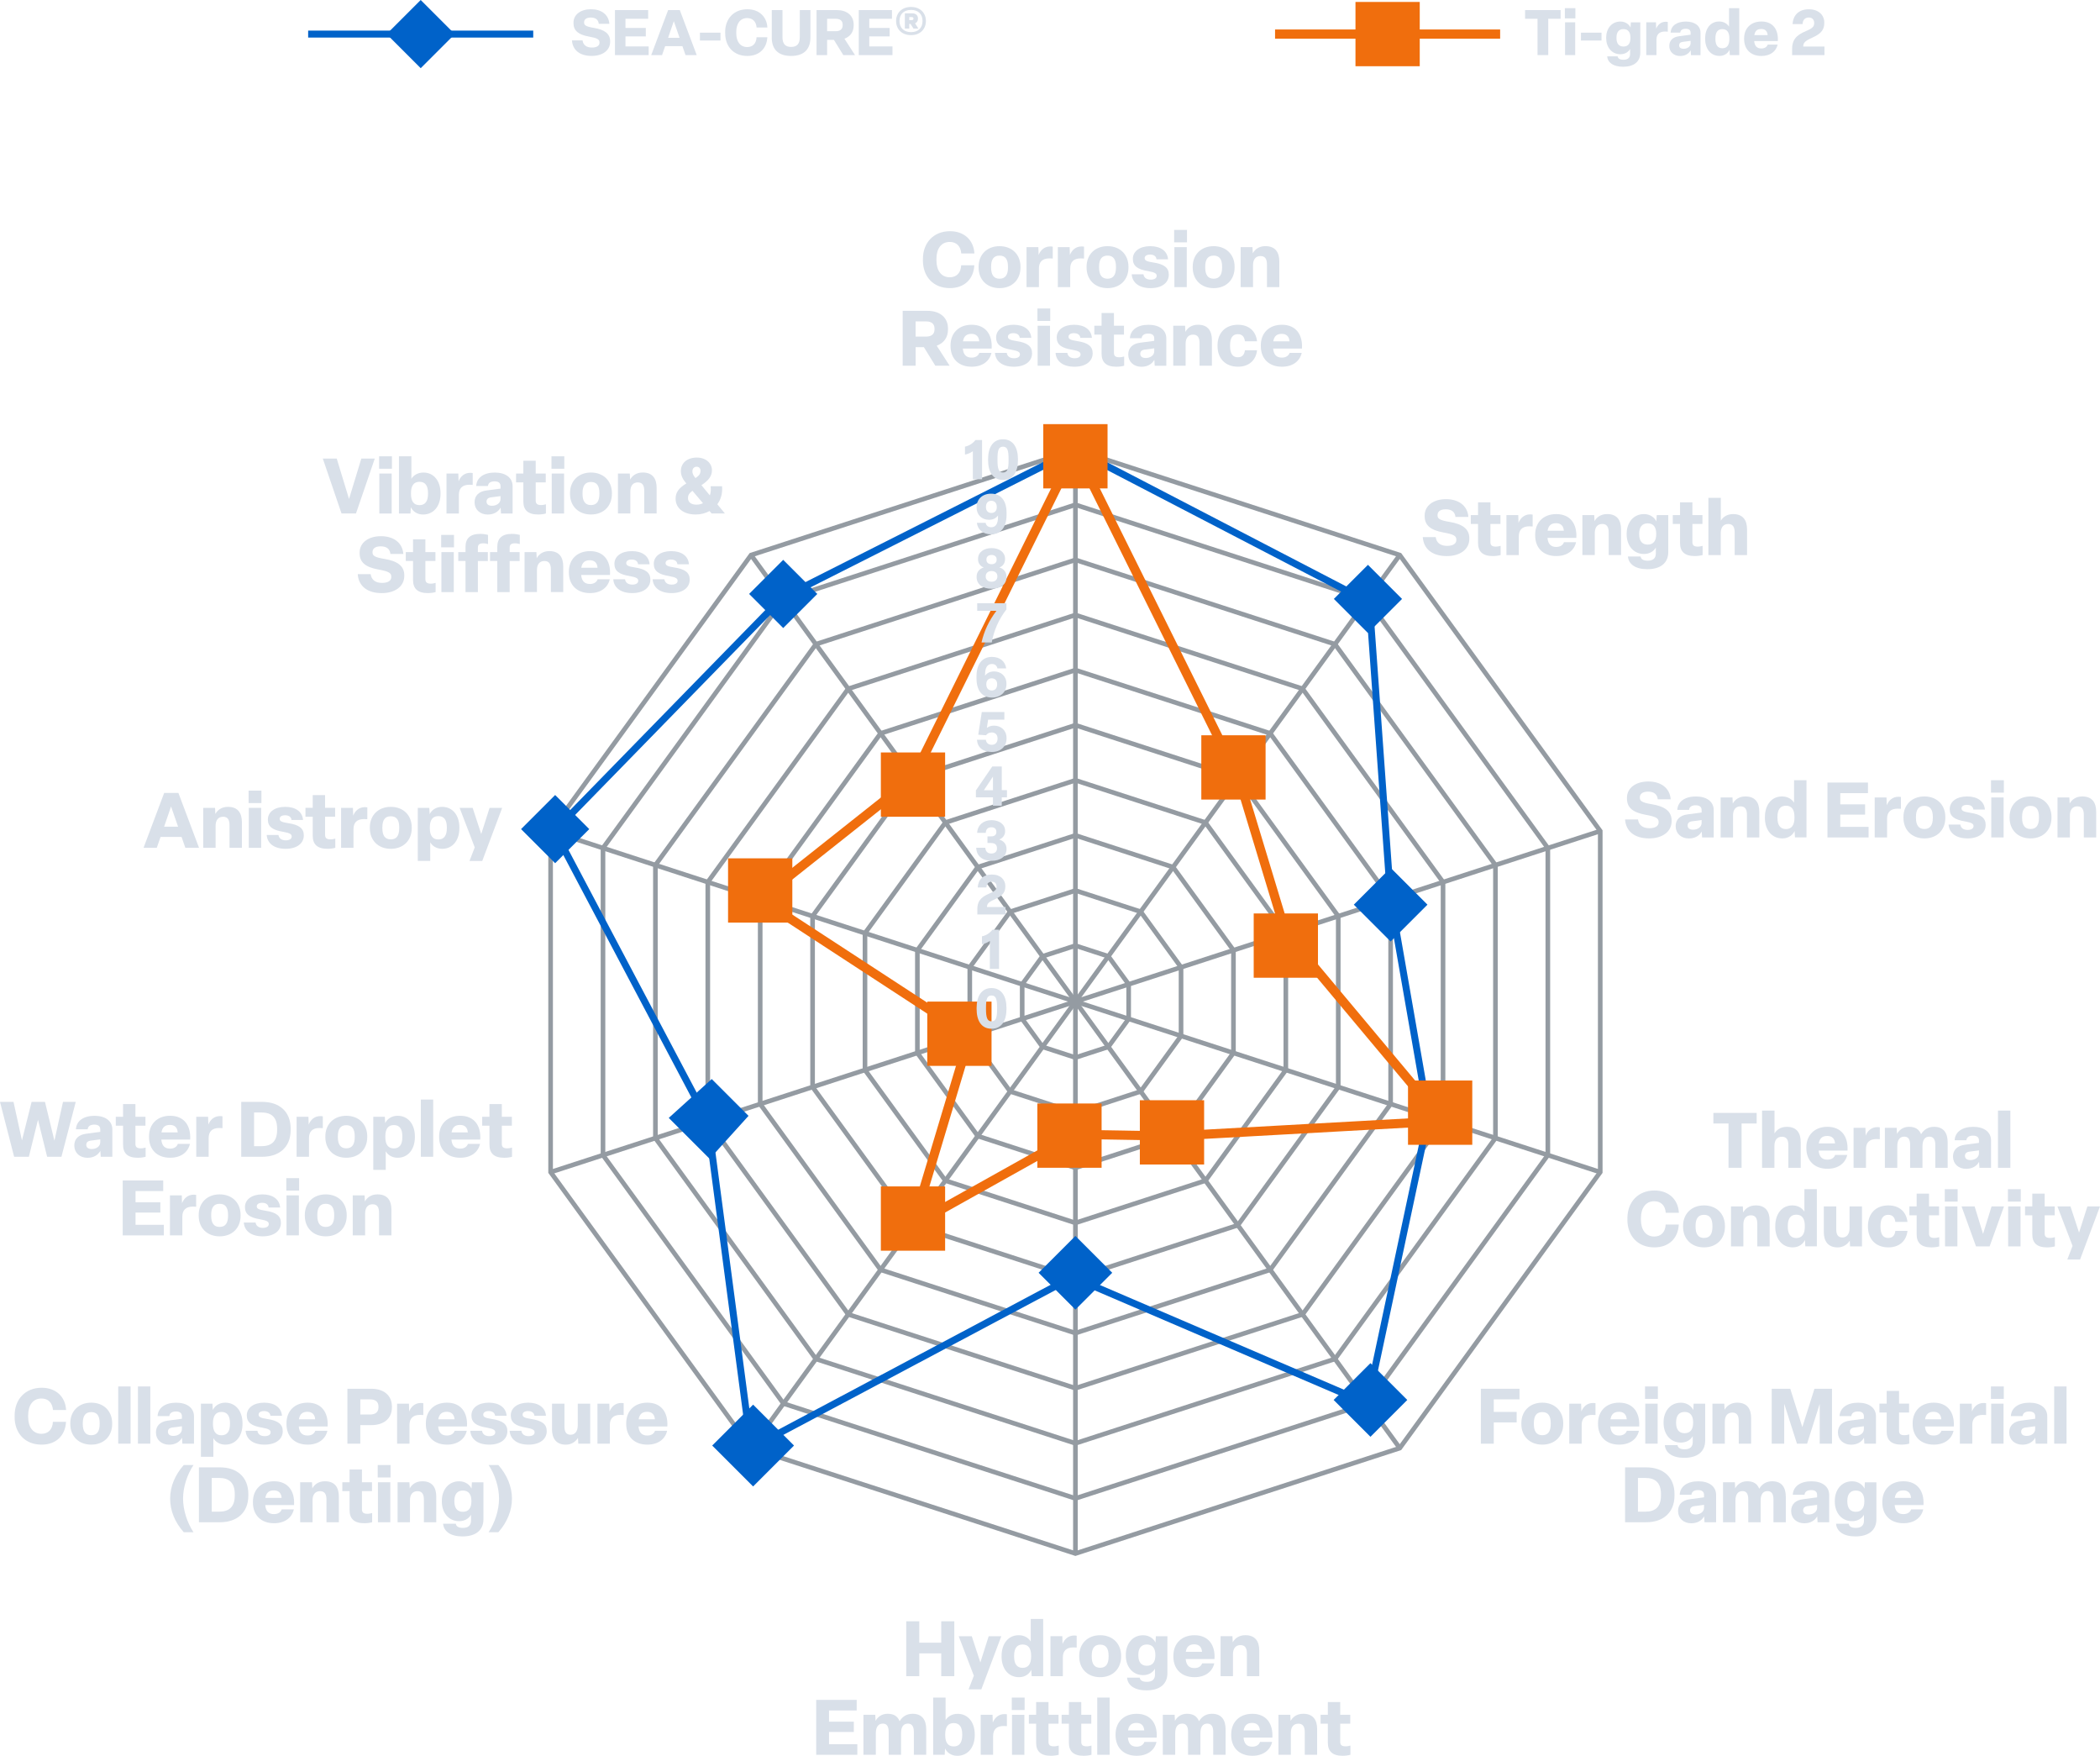 <?xml version="1.0" encoding="UTF-8"?>
<svg id="Layer_1" data-name="Layer 1" xmlns="http://www.w3.org/2000/svg" viewBox="0 0 876.33 732.52">
	<defs>
		<style>
			.cls-1 {
				fill: #0062C9;
			}

			.cls-2 {
				stroke: #0062C9;
				stroke-width: 2.91px;
			}

			.cls-2, .cls-3, .cls-4 {
				fill: none;
				stroke-miterlimit: 10;
			}

			.cls-3 {
				stroke: #949BA2;
				stroke-width: 1.93px;
			}

			.cls-4 {
				stroke: #F06E0D;
				stroke-width: 3.84px;
			}

			.cls-5 {
				fill: #F06E0D;
			}

			.cls-6 {
				fill: #D9E0E9;
			}
		</style>
	</defs>
	<g>
		<polygon class="cls-3" points="229.77 346.71 229.77 489.02 313.42 604.16 448.77 648.14 584.12 604.16 667.78 489.02 667.78 346.71 584.12 231.57 448.77 187.59 313.42 231.57 229.77 346.71"/>
		<polygon class="cls-3" points="251.63 353.81 251.63 481.92 326.93 585.56 448.77 625.15 570.61 585.56 645.91 481.92 645.91 353.81 570.61 250.17 448.77 210.58 326.93 250.17 251.63 353.81"/>
		<polygon class="cls-3" points="273.5 360.92 273.5 474.82 340.45 566.96 448.77 602.16 557.1 566.96 624.05 474.82 624.05 360.92 557.1 268.77 448.77 233.57 340.45 268.77 273.5 360.92"/>
		<polygon class="cls-3" points="295.36 368.02 295.36 467.71 353.96 548.36 448.77 579.17 543.58 548.36 602.18 467.71 602.18 368.02 543.58 287.37 448.77 256.56 353.96 287.37 295.36 368.02"/>
		<polygon class="cls-3" points="317.23 375.12 317.23 460.61 367.47 529.76 448.77 556.18 530.07 529.76 580.31 460.61 580.31 375.12 530.07 305.97 448.77 279.55 367.47 305.97 317.23 375.12"/>
		<polygon class="cls-3" points="339.09 382.23 339.09 453.5 380.99 511.16 448.77 533.19 516.56 511.16 558.45 453.5 558.45 382.23 516.56 324.57 448.77 302.54 380.99 324.57 339.09 382.23"/>
		<polygon class="cls-3" points="360.96 389.33 360.96 446.4 394.5 492.56 448.77 510.2 503.04 492.56 536.58 446.4 536.58 389.33 503.04 343.17 448.77 325.53 394.5 343.17 360.96 389.33"/>
		<polygon class="cls-3" points="382.82 396.44 382.82 439.29 408.01 473.96 448.77 487.21 489.53 473.96 514.72 439.29 514.72 396.44 489.53 361.77 448.77 348.52 408.01 361.77 382.82 396.44"/>
		<polygon class="cls-3" points="404.69 403.54 404.69 432.19 421.53 455.36 448.77 464.21 476.02 455.36 492.85 432.19 492.85 403.54 476.02 380.37 448.77 371.52 421.53 380.37 404.69 403.54"/>
		<polygon class="cls-3" points="426.56 410.65 426.56 425.08 435.04 436.76 448.77 441.22 462.5 436.76 470.99 425.08 470.99 410.65 462.5 398.97 448.77 394.51 435.04 398.97 426.56 410.65"/>
	</g>
	<line class="cls-3" x1="448.77" y1="187.59" x2="448.77" y2="648.14"/>
	<line class="cls-3" x1="584.12" y1="604.16" x2="313.42" y2="231.57"/>
	<line class="cls-3" x1="584.12" y1="231.57" x2="313.42" y2="604.16"/>
	<line class="cls-3" x1="229.77" y1="489.02" x2="667.78" y2="346.71"/>
	<line class="cls-3" x1="229.77" y1="346.71" x2="667.78" y2="489.02"/>
	<polygon class="cls-2" points="448.77 187.59 326.38 249.4 231.42 346.71 295.36 467.71 313.42 604.16 447.57 532.8 570.61 585.56 596.12 465.74 580.31 375.12 571.43 251.3 448.77 187.59"/>
	<polygon class="cls-4" points="448.77 187.59 380.99 324.57 317.23 375.12 404.69 432.19 380.99 511.16 448.77 473.27 489.53 473.96 602.18 467.71 536.58 389.33 517.26 325.53 448.77 187.59"/>
	<g>
		<path class="cls-6" d="M142.52,214.23l-7.81-22.9h5.81l5.13,16.84,5.13-16.84h5.61l-7.84,22.9h-6.03Z"/>
		<path class="cls-6" d="M163.55,195.56h-5.35v-5.19h5.35v5.19ZM163.45,197.56v16.68h-5.16v-16.68h5.16Z"/>
		<path class="cls-6" d="M171.45,211.56l-.16,2.68h-4.81v-23.87h5.19v9.39c.94-1.48,2.65-2.61,5.03-2.61,4.48,0,7.13,3.71,7.13,8.58v.32c0,4.97-2.77,8.61-7.29,8.61-2.68,0-4.42-1.55-5.1-3.1ZM178.61,206.04v-.32c0-3.1-1.16-4.71-3.55-4.71s-3.55,1.61-3.55,4.71v.32c0,3.06,1.16,4.71,3.55,4.71s3.55-1.65,3.55-4.71Z"/>
		<path class="cls-6" d="M186.32,214.23v-16.68h4.94l.1,3.26c.77-1.94,2.35-3.55,4.87-3.55.35,0,.74.03,1.03.1v4.94c-.35-.03-.87-.06-1.35-.06-3,0-4.42,1.48-4.42,4.23v7.77h-5.16Z"/>
		<path class="cls-6" d="M198.03,209.59c0-2.87,1.84-4.58,5.03-4.97l5.81-.77v-1.06c0-1.23-.81-1.97-2.48-1.97s-2.65.68-2.77,1.94h-4.9c.19-3.55,3.23-5.61,7.77-5.61s7.42,2.19,7.42,5.68v11.42h-4.84l-.16-2.48c-1,1.81-2.87,2.9-5.39,2.9-3.23,0-5.48-2.13-5.48-5.06ZM208.87,208.17v-1.19l-3.94.52c-1.29.16-1.9.77-1.9,1.77,0,1.1.81,1.74,2.29,1.74,1.94,0,3.55-1.13,3.55-2.84Z"/>
		<path class="cls-6" d="M218.39,209.2v-7.94h-3.03v-3.71h3.03v-5.32h5.16v5.32h4.19v3.71h-4.19v7.58c0,1.32.65,1.87,2.26,1.87.77,0,1.42-.16,2-.32v3.84c-.87.26-2.16.42-3.26.42-4.23,0-6.16-1.87-6.16-5.45Z"/>
		<path class="cls-6" d="M235.48,195.56h-5.35v-5.19h5.35v5.19ZM235.39,197.56v16.68h-5.16v-16.68h5.16Z"/>
		<path class="cls-6" d="M237.87,206.04v-.32c0-5.03,3.48-8.58,8.74-8.58s8.74,3.55,8.74,8.58v.32c0,5.06-3.45,8.61-8.74,8.61s-8.74-3.55-8.74-8.61ZM250.13,206.04v-.32c0-3.03-1.06-4.64-3.52-4.64s-3.52,1.61-3.52,4.64v.32c0,3.06,1.1,4.68,3.52,4.68s3.52-1.61,3.52-4.68Z"/>
		<path class="cls-6" d="M257.87,214.23v-16.68h4.94l.13,2.55c.81-1.48,2.45-2.97,5.26-2.97,4.23,0,5.81,2.68,5.81,6.39v10.71h-5.16v-9.39c0-2.26-.71-3.58-2.68-3.58s-3.13,1.35-3.13,3.81v9.16h-5.16Z"/>
		<path class="cls-6" d="M302.51,214.23h-5.55l-.87-1.03c-1.68.94-3.65,1.45-5.74,1.45-5.39,0-8.42-2.84-8.42-6.58,0-2.58,1.19-4.35,4.48-6.39l-.39-.45c-1.1-1.29-1.9-2.94-1.9-4.68,0-3.29,2.55-5.65,6.68-5.65,3.68,0,6.29,2.26,6.29,5.29,0,2.39-1.32,4.23-4.39,6.23l3.52,4.26c.39-1.1.52-2.39.32-3.81h4.77c.26,3-.52,5.55-1.97,7.52l3.16,3.84ZM293.35,209.94l-4.39-5.19c-1.48,1.1-1.87,1.94-1.87,3.03,0,1.61,1.16,2.77,3.55,2.77.97,0,1.9-.23,2.71-.61ZM288.93,196.62c0,.84.32,1.61,1.06,2.55l.23.29c1.58-1.03,2.1-1.87,2.1-3.06,0-1-.65-1.68-1.61-1.68-1.1,0-1.77.81-1.77,1.9Z"/>
		<path class="cls-6" d="M149.29,239.54h5.39c.32,2.42,2.06,3.65,4.77,3.65,2.42,0,3.84-.9,3.84-2.45v-.13c0-1.55-1.03-2.23-5.35-3-5.52-1-7.87-3.06-7.87-6.84v-.23c0-4.19,3.74-6.84,8.9-6.84s8.97,2.61,9.35,7.42h-5.39c-.23-2.16-1.68-3.19-4.06-3.19s-3.42,1.03-3.42,2.39v.1c0,1.32.65,2.06,5,2.77,5.26.87,8.26,2.84,8.26,6.81v.26c0,4.45-3.94,7.19-9.39,7.19-6.06,0-9.71-2.97-10.03-7.9Z"/>
		<path class="cls-6" d="M172.36,241.99v-7.94h-3.03v-3.71h3.03v-5.32h5.16v5.32h4.19v3.71h-4.19v7.58c0,1.32.65,1.87,2.26,1.87.77,0,1.42-.16,2-.32v3.84c-.87.26-2.16.42-3.26.42-4.23,0-6.16-1.87-6.16-5.45Z"/>
		<path class="cls-6" d="M189.45,228.35h-5.35v-5.19h5.35v5.19ZM189.36,230.35v16.68h-5.16v-16.68h5.16Z"/>
		<path class="cls-6" d="M194.26,247.02v-12.97h-3.03v-3.71h3.03v-2.16c0-3.58,1.94-5.45,6.16-5.45,1.06,0,2.35.19,3.23.42v3.84c-.48-.13-1.16-.32-1.97-.32-1.65,0-2.26.55-2.26,1.87v1.81h4.16v3.71h-4.16v12.97h-5.16ZM207.52,247.02v-12.97h-3.03v-3.71h3.03v-2.16c0-3.58,1.94-5.45,6.16-5.45,1.06,0,2.35.19,3.23.42v3.84c-.48-.13-1.16-.32-1.97-.32-1.65,0-2.26.55-2.26,1.87v1.81h4.16v3.71h-4.16v12.97h-5.16Z"/>
		<path class="cls-6" d="M218.9,247.02v-16.68h4.94l.13,2.55c.81-1.48,2.45-2.97,5.26-2.97,4.23,0,5.81,2.68,5.81,6.39v10.71h-5.16v-9.39c0-2.26-.71-3.58-2.68-3.58s-3.13,1.35-3.13,3.81v9.16h-5.16Z"/>
		<path class="cls-6" d="M237.39,238.83v-.32c0-5.13,3.45-8.58,8.81-8.58,5.81,0,8.71,4.06,8.35,9.94h-12.03c.23,2.55,1.42,3.77,3.65,3.77,1.84,0,2.87-.9,3.23-1.97h5.06c-.81,3.52-3.81,5.77-8.26,5.77-5.45,0-8.81-3.39-8.81-8.61ZM249.35,236.86c-.13-1.9-1.16-3.13-3.23-3.13s-3.19.97-3.55,3.13h6.77Z"/>
		<path class="cls-6" d="M255.93,241.67h4.9c.19,1.42,1.32,2.23,3.03,2.23,1.55,0,2.48-.61,2.48-1.58,0-.9-.55-1.45-3.52-1.97-4.45-.71-6.42-2.13-6.42-5.13,0-3.19,2.94-5.29,7.26-5.29s7.16,2.03,7.42,5.48h-4.81c-.13-1.29-1.16-1.97-2.68-1.97-1.42,0-2.26.58-2.26,1.48s.68,1.39,3.52,1.81c4.71.68,6.55,2.26,6.55,5.1,0,3.35-2.9,5.61-7.58,5.61s-7.65-2.16-7.9-5.77Z"/>
		<path class="cls-6" d="M272.35,241.67h4.9c.19,1.42,1.32,2.23,3.03,2.23,1.55,0,2.48-.61,2.48-1.58,0-.9-.55-1.45-3.52-1.97-4.45-.71-6.42-2.13-6.42-5.13,0-3.19,2.94-5.29,7.26-5.29s7.16,2.03,7.42,5.48h-4.81c-.13-1.29-1.16-1.97-2.68-1.97-1.42,0-2.26.58-2.26,1.48s.68,1.39,3.52,1.81c4.71.68,6.55,2.26,6.55,5.1,0,3.35-2.9,5.61-7.58,5.61s-7.65-2.16-7.9-5.77Z"/>
	</g>
	<g>
		<path class="cls-6" d="M385.14,108.66v-.65c0-6.74,4.45-11.55,11.29-11.55,5.94,0,9.87,3.71,10.19,9.29h-5.48c-.23-3.06-2.03-4.81-4.81-4.81-3.58,0-5.55,2.84-5.55,7.06v.65c0,4.23,2,7.03,5.58,7.03,2.77,0,4.61-1.81,4.74-5h5.48c-.29,5.71-4.1,9.52-10.19,9.52-6.97,0-11.26-4.81-11.26-11.55Z"/>
		<path class="cls-6" d="M408.37,111.6v-.32c0-5.03,3.48-8.58,8.74-8.58s8.74,3.55,8.74,8.58v.32c0,5.06-3.45,8.61-8.74,8.61s-8.74-3.55-8.74-8.61ZM420.63,111.6v-.32c0-3.03-1.06-4.64-3.52-4.64s-3.52,1.61-3.52,4.64v.32c0,3.06,1.1,4.68,3.52,4.68s3.52-1.61,3.52-4.68Z"/>
		<path class="cls-6" d="M428.37,119.79v-16.68h4.94l.1,3.26c.77-1.94,2.35-3.55,4.87-3.55.35,0,.74.03,1.03.1v4.94c-.35-.03-.87-.06-1.35-.06-3,0-4.42,1.48-4.42,4.23v7.77h-5.16Z"/>
		<path class="cls-6" d="M441.43,119.79v-16.68h4.94l.1,3.26c.77-1.94,2.36-3.55,4.87-3.55.35,0,.74.03,1.03.1v4.94c-.35-.03-.87-.06-1.35-.06-3,0-4.42,1.48-4.42,4.23v7.77h-5.16Z"/>
		<path class="cls-6" d="M453.43,111.6v-.32c0-5.03,3.48-8.58,8.74-8.58s8.74,3.55,8.74,8.58v.32c0,5.06-3.45,8.61-8.74,8.61s-8.74-3.55-8.74-8.61ZM465.69,111.6v-.32c0-3.03-1.06-4.64-3.52-4.64s-3.52,1.61-3.52,4.64v.32c0,3.06,1.1,4.68,3.52,4.68s3.52-1.61,3.52-4.68Z"/>
		<path class="cls-6" d="M472.27,114.44h4.9c.19,1.42,1.32,2.23,3.03,2.23,1.55,0,2.48-.61,2.48-1.58,0-.9-.55-1.45-3.52-1.97-4.45-.71-6.42-2.13-6.42-5.13,0-3.19,2.94-5.29,7.26-5.29s7.16,2.03,7.42,5.48h-4.81c-.13-1.29-1.16-1.97-2.68-1.97-1.42,0-2.26.58-2.26,1.48s.68,1.39,3.52,1.81c4.71.68,6.55,2.26,6.55,5.1,0,3.35-2.9,5.61-7.58,5.61s-7.64-2.16-7.9-5.77Z"/>
		<path class="cls-6" d="M495.33,101.11h-5.36v-5.19h5.36v5.19ZM495.24,103.11v16.68h-5.16v-16.68h5.16Z"/>
		<path class="cls-6" d="M497.72,111.6v-.32c0-5.03,3.48-8.58,8.74-8.58s8.74,3.55,8.74,8.58v.32c0,5.06-3.45,8.61-8.74,8.61s-8.74-3.55-8.74-8.61ZM509.98,111.6v-.32c0-3.03-1.06-4.64-3.52-4.64s-3.52,1.61-3.52,4.64v.32c0,3.06,1.1,4.68,3.52,4.68s3.52-1.61,3.52-4.68Z"/>
		<path class="cls-6" d="M517.72,119.79v-16.68h4.94l.13,2.55c.81-1.48,2.45-2.97,5.26-2.97,4.23,0,5.81,2.68,5.81,6.39v10.71h-5.16v-9.39c0-2.26-.71-3.58-2.68-3.58s-3.13,1.35-3.13,3.81v9.16h-5.16Z"/>
		<path class="cls-6" d="M376.69,152.58v-22.9h10.39c4.87,0,8.52,2.58,8.52,7.42v.32c0,3.48-1.84,5.77-4.71,6.81l5.39,8.35h-5.97l-4.77-7.74h-3.45v7.74h-5.39ZM382.08,140.42h4.42c2.06,0,3.48-.9,3.48-3v-.32c0-2.1-1.42-3-3.48-3h-4.42v6.32Z"/>
		<path class="cls-6" d="M396.66,144.39v-.32c0-5.13,3.45-8.58,8.81-8.58,5.81,0,8.71,4.06,8.35,9.94h-12.03c.23,2.55,1.42,3.77,3.65,3.77,1.84,0,2.87-.9,3.23-1.97h5.06c-.81,3.52-3.81,5.77-8.26,5.77-5.45,0-8.81-3.39-8.81-8.61ZM408.63,142.42c-.13-1.9-1.16-3.13-3.23-3.13s-3.19.97-3.55,3.13h6.77Z"/>
		<path class="cls-6" d="M415.21,147.23h4.9c.19,1.42,1.32,2.23,3.03,2.23,1.55,0,2.48-.61,2.48-1.58,0-.9-.55-1.45-3.52-1.97-4.45-.71-6.42-2.13-6.42-5.13,0-3.19,2.94-5.29,7.26-5.29s7.16,2.03,7.42,5.48h-4.81c-.13-1.29-1.16-1.97-2.68-1.97-1.42,0-2.26.58-2.26,1.48s.68,1.39,3.52,1.81c4.71.68,6.55,2.26,6.55,5.1,0,3.35-2.9,5.61-7.58,5.61s-7.65-2.16-7.9-5.77Z"/>
		<path class="cls-6" d="M438.27,133.9h-5.35v-5.19h5.35v5.19ZM438.17,135.9v16.68h-5.16v-16.68h5.16Z"/>
		<path class="cls-6" d="M440.5,147.23h4.9c.19,1.42,1.32,2.23,3.03,2.23,1.55,0,2.48-.61,2.48-1.58,0-.9-.55-1.45-3.52-1.97-4.45-.71-6.42-2.13-6.42-5.13,0-3.19,2.94-5.29,7.26-5.29s7.16,2.03,7.42,5.48h-4.81c-.13-1.29-1.16-1.97-2.68-1.97-1.42,0-2.26.58-2.26,1.48s.68,1.39,3.52,1.81c4.71.68,6.55,2.26,6.55,5.1,0,3.35-2.9,5.61-7.58,5.61s-7.65-2.16-7.9-5.77Z"/>
		<path class="cls-6" d="M459.69,147.55v-7.94h-3.03v-3.71h3.03v-5.32h5.16v5.32h4.19v3.71h-4.19v7.58c0,1.32.65,1.87,2.26,1.87.77,0,1.42-.16,2-.32v3.84c-.87.26-2.16.42-3.26.42-4.23,0-6.16-1.87-6.16-5.45Z"/>
		<path class="cls-6" d="M470.82,147.94c0-2.87,1.84-4.58,5.03-4.97l5.81-.77v-1.06c0-1.23-.81-1.97-2.48-1.97s-2.65.68-2.77,1.94h-4.9c.19-3.55,3.23-5.61,7.77-5.61s7.42,2.19,7.42,5.68v11.42h-4.84l-.16-2.48c-1,1.81-2.87,2.9-5.39,2.9-3.23,0-5.48-2.13-5.48-5.06ZM481.66,146.52v-1.19l-3.93.52c-1.29.16-1.9.77-1.9,1.77,0,1.1.81,1.74,2.29,1.74,1.94,0,3.55-1.13,3.55-2.84Z"/>
		<path class="cls-6" d="M489.59,152.58v-16.68h4.94l.13,2.55c.81-1.48,2.45-2.97,5.26-2.97,4.23,0,5.81,2.68,5.81,6.39v10.71h-5.16v-9.39c0-2.26-.71-3.58-2.68-3.58s-3.13,1.35-3.13,3.81v9.16h-5.16Z"/>
		<path class="cls-6" d="M508.08,144.39v-.32c0-5.16,3.26-8.58,8.52-8.58,4.48,0,7.48,2.58,7.97,6.9h-5.06c-.23-1.77-1.03-2.97-2.97-2.97-2.23,0-3.23,1.68-3.23,4.64v.32c0,3.03,1,4.68,3.23,4.68,1.94,0,2.74-1.19,2.97-2.94h5.06c-.48,4.29-3.48,6.87-7.97,6.87-5.26,0-8.52-3.42-8.52-8.61Z"/>
		<path class="cls-6" d="M526.14,144.39v-.32c0-5.13,3.45-8.58,8.81-8.58,5.81,0,8.71,4.06,8.36,9.94h-12.03c.23,2.55,1.42,3.77,3.64,3.77,1.84,0,2.87-.9,3.23-1.97h5.06c-.81,3.52-3.81,5.77-8.26,5.77-5.45,0-8.81-3.39-8.81-8.61ZM538.11,142.42c-.13-1.9-1.16-3.13-3.23-3.13s-3.19.97-3.55,3.13h6.77Z"/>
	</g>
	<g>
		<path class="cls-6" d="M593.73,224.09h5.39c.32,2.42,2.06,3.65,4.77,3.65,2.42,0,3.84-.9,3.84-2.45v-.13c0-1.55-1.03-2.23-5.35-3-5.52-1-7.87-3.06-7.87-6.84v-.23c0-4.19,3.74-6.84,8.9-6.84s8.97,2.61,9.35,7.42h-5.39c-.23-2.16-1.68-3.19-4.06-3.19s-3.42,1.03-3.42,2.39v.1c0,1.32.64,2.06,5,2.77,5.26.87,8.26,2.84,8.26,6.81v.26c0,4.45-3.94,7.19-9.39,7.19-6.06,0-9.71-2.97-10.03-7.9Z"/>
		<path class="cls-6" d="M616.79,226.54v-7.94h-3.03v-3.71h3.03v-5.32h5.16v5.32h4.19v3.71h-4.19v7.58c0,1.32.65,1.87,2.26,1.87.77,0,1.42-.16,2-.32v3.84c-.87.26-2.16.42-3.26.42-4.23,0-6.16-1.87-6.16-5.45Z"/>
		<path class="cls-6" d="M628.63,231.57v-16.68h4.94l.1,3.26c.77-1.94,2.36-3.55,4.87-3.55.35,0,.74.03,1.03.1v4.94c-.35-.03-.87-.06-1.35-.06-3,0-4.42,1.48-4.42,4.23v7.77h-5.16Z"/>
		<path class="cls-6" d="M640.63,223.38v-.32c0-5.13,3.45-8.58,8.81-8.58,5.81,0,8.71,4.06,8.36,9.94h-12.03c.23,2.55,1.42,3.77,3.64,3.77,1.84,0,2.87-.9,3.23-1.97h5.06c-.81,3.52-3.81,5.77-8.26,5.77-5.45,0-8.81-3.39-8.81-8.61ZM652.59,221.41c-.13-1.9-1.16-3.13-3.23-3.13s-3.19.97-3.55,3.13h6.77Z"/>
		<path class="cls-6" d="M660.33,231.57v-16.68h4.94l.13,2.55c.81-1.48,2.45-2.97,5.26-2.97,4.23,0,5.81,2.68,5.81,6.39v10.71h-5.16v-9.39c0-2.26-.71-3.58-2.68-3.58s-3.13,1.35-3.13,3.81v9.16h-5.16Z"/>
		<path class="cls-6" d="M679.33,232.18h5.29c.19,1.13,1.1,1.74,3,1.74,2.29,0,3.36-1.1,3.36-3v-2.48c-.87,1.55-2.61,2.68-4.94,2.68-4.52,0-7.23-3.68-7.23-8.16v-.32c0-4.48,2.71-8.16,7.23-8.16,2.65,0,4.45,1.52,5.16,3.06l.16-2.65h4.81v15.39c0,4.68-3.29,7.19-8.77,7.19-4.97,0-7.81-2.13-8.06-5.29ZM691.14,222.92v-.29c0-2.68-1.16-4.29-3.55-4.29s-3.55,1.61-3.55,4.29v.29c0,2.68,1.16,4.29,3.55,4.29s3.55-1.61,3.55-4.29Z"/>
		<path class="cls-6" d="M701.08,226.54v-7.94h-3.03v-3.71h3.03v-5.32h5.16v5.32h4.19v3.71h-4.19v7.58c0,1.32.65,1.87,2.26,1.87.77,0,1.42-.16,2-.32v3.84c-.87.26-2.16.42-3.26.42-4.23,0-6.16-1.87-6.16-5.45Z"/>
		<path class="cls-6" d="M712.91,231.57v-23.87h5.19v9.55c.84-1.45,2.48-2.77,5.13-2.77,4.23,0,5.81,2.68,5.81,6.39v10.71h-5.16v-9.39c0-2.26-.71-3.58-2.68-3.58s-3.13,1.35-3.13,3.81v9.16h-5.16Z"/>
	</g>
	<g>
		<path class="cls-6" d="M678.15,341.89h5.39c.32,2.42,2.06,3.64,4.77,3.64,2.42,0,3.84-.9,3.84-2.45v-.13c0-1.55-1.03-2.23-5.35-3-5.52-1-7.87-3.06-7.87-6.84v-.23c0-4.19,3.74-6.84,8.9-6.84s8.97,2.61,9.35,7.42h-5.39c-.23-2.16-1.68-3.19-4.06-3.19s-3.42,1.03-3.42,2.39v.1c0,1.32.64,2.06,5,2.77,5.26.87,8.26,2.84,8.26,6.81v.26c0,4.45-3.94,7.19-9.39,7.19-6.06,0-9.71-2.97-10.03-7.9Z"/>
		<path class="cls-6" d="M699.25,344.73c0-2.87,1.84-4.58,5.03-4.97l5.81-.77v-1.06c0-1.23-.81-1.97-2.48-1.97s-2.65.68-2.77,1.94h-4.9c.19-3.55,3.23-5.61,7.77-5.61s7.42,2.19,7.42,5.68v11.42h-4.84l-.16-2.48c-1,1.81-2.87,2.9-5.39,2.9-3.23,0-5.48-2.13-5.48-5.06ZM710.09,343.31v-1.19l-3.94.52c-1.29.16-1.9.77-1.9,1.77,0,1.1.81,1.74,2.29,1.74,1.94,0,3.55-1.13,3.55-2.84Z"/>
		<path class="cls-6" d="M718.02,349.38v-16.68h4.94l.13,2.55c.81-1.48,2.45-2.97,5.26-2.97,4.23,0,5.81,2.68,5.81,6.39v10.71h-5.16v-9.39c0-2.26-.71-3.58-2.68-3.58s-3.13,1.36-3.13,3.81v9.16h-5.16Z"/>
		<path class="cls-6" d="M736.5,341.18v-.32c0-4.87,2.64-8.58,7.13-8.58,2.39,0,4.1,1.13,5.03,2.61v-9.39h5.19v23.87h-4.81l-.16-2.68c-.68,1.55-2.42,3.1-5.1,3.1-4.52,0-7.29-3.64-7.29-8.61ZM748.83,341.18v-.32c0-3.1-1.16-4.71-3.55-4.71s-3.55,1.61-3.55,4.71v.32c0,3.06,1.16,4.71,3.55,4.71s3.55-1.65,3.55-4.71Z"/>
		<path class="cls-6" d="M762.6,349.38v-22.9h16.9v4.42h-11.55v4.68h10.35v4.29h-10.35v5.1h11.81v4.42h-17.16Z"/>
		<path class="cls-6" d="M782.31,349.38v-16.68h4.94l.1,3.26c.77-1.94,2.36-3.55,4.87-3.55.35,0,.74.03,1.03.1v4.93c-.35-.03-.87-.06-1.35-.06-3,0-4.42,1.48-4.42,4.23v7.77h-5.16Z"/>
		<path class="cls-6" d="M794.31,341.18v-.32c0-5.03,3.48-8.58,8.74-8.58s8.74,3.55,8.74,8.58v.32c0,5.06-3.45,8.61-8.74,8.61s-8.74-3.55-8.74-8.61ZM806.57,341.18v-.32c0-3.03-1.06-4.65-3.52-4.65s-3.52,1.61-3.52,4.65v.32c0,3.06,1.1,4.68,3.52,4.68s3.52-1.61,3.52-4.68Z"/>
		<path class="cls-6" d="M813.15,344.02h4.9c.19,1.42,1.32,2.23,3.03,2.23,1.55,0,2.48-.61,2.48-1.58,0-.9-.55-1.45-3.52-1.97-4.45-.71-6.42-2.13-6.42-5.13,0-3.19,2.94-5.29,7.26-5.29s7.16,2.03,7.42,5.48h-4.81c-.13-1.29-1.16-1.97-2.68-1.97-1.42,0-2.26.58-2.26,1.48s.68,1.39,3.52,1.81c4.71.68,6.55,2.26,6.55,5.1,0,3.35-2.9,5.61-7.58,5.61s-7.64-2.16-7.9-5.77Z"/>
		<path class="cls-6" d="M836.21,330.7h-5.36v-5.19h5.36v5.19ZM836.11,332.7v16.68h-5.16v-16.68h5.16Z"/>
		<path class="cls-6" d="M838.6,341.18v-.32c0-5.03,3.48-8.58,8.74-8.58s8.74,3.55,8.74,8.58v.32c0,5.06-3.45,8.61-8.74,8.61s-8.74-3.55-8.74-8.61ZM850.86,341.18v-.32c0-3.03-1.06-4.65-3.52-4.65s-3.52,1.61-3.52,4.65v.32c0,3.06,1.1,4.68,3.52,4.68s3.52-1.61,3.52-4.68Z"/>
		<path class="cls-6" d="M858.6,349.38v-16.68h4.94l.13,2.55c.81-1.48,2.45-2.97,5.26-2.97,4.23,0,5.81,2.68,5.81,6.39v10.71h-5.16v-9.39c0-2.26-.71-3.58-2.68-3.58s-3.13,1.36-3.13,3.81v9.16h-5.16Z"/>
	</g>
	<g>
		<path class="cls-6" d="M721.31,487.21v-18.48h-6.32v-4.42h18.06v4.42h-6.29v18.48h-5.45Z"/>
		<path class="cls-6" d="M735.31,487.21v-23.87h5.19v9.55c.84-1.45,2.48-2.77,5.13-2.77,4.23,0,5.81,2.68,5.81,6.39v10.71h-5.16v-9.39c0-2.26-.71-3.58-2.68-3.58s-3.13,1.36-3.13,3.81v9.16h-5.16Z"/>
		<path class="cls-6" d="M753.79,479.01v-.32c0-5.13,3.45-8.58,8.81-8.58,5.81,0,8.71,4.06,8.36,9.94h-12.03c.23,2.55,1.42,3.77,3.64,3.77,1.84,0,2.87-.9,3.23-1.97h5.06c-.81,3.52-3.81,5.77-8.26,5.77-5.45,0-8.81-3.39-8.81-8.61ZM765.76,477.05c-.13-1.9-1.16-3.13-3.23-3.13s-3.19.97-3.55,3.13h6.77Z"/>
		<path class="cls-6" d="M773.5,487.21v-16.68h4.94l.1,3.26c.77-1.94,2.36-3.55,4.87-3.55.35,0,.74.03,1.03.1v4.93c-.35-.03-.87-.06-1.35-.06-3,0-4.42,1.48-4.42,4.23v7.77h-5.16Z"/>
		<path class="cls-6" d="M786.56,487.21v-16.68h4.94l.13,2.55c.77-1.48,2.42-2.97,5-2.97s4.19,1,5.03,3.1c1.16-1.93,2.97-3.1,5.39-3.1,4.1,0,5.71,2.65,5.71,6.52v10.58h-5.16v-9.61c0-2.29-.87-3.39-2.48-3.39-1.81,0-2.87,1.29-2.87,4.03v8.97h-5.16v-9.58c0-2.26-.77-3.42-2.42-3.42-1.77,0-2.94,1.23-2.94,4v9h-5.16Z"/>
		<path class="cls-6" d="M814.98,482.56c0-2.87,1.84-4.58,5.03-4.97l5.81-.77v-1.06c0-1.23-.81-1.97-2.48-1.97s-2.65.68-2.77,1.94h-4.9c.19-3.55,3.23-5.61,7.77-5.61s7.42,2.19,7.42,5.68v11.42h-4.84l-.16-2.48c-1,1.81-2.87,2.9-5.39,2.9-3.23,0-5.48-2.13-5.48-5.06ZM825.82,481.14v-1.19l-3.94.52c-1.29.16-1.9.77-1.9,1.77,0,1.1.81,1.74,2.29,1.74,1.94,0,3.55-1.13,3.55-2.84Z"/>
		<path class="cls-6" d="M838.92,463.34v23.87h-5.16v-23.87h5.16Z"/>
		<path class="cls-6" d="M679.12,508.87v-.64c0-6.74,4.45-11.55,11.29-11.55,5.94,0,9.87,3.71,10.19,9.29h-5.48c-.23-3.06-2.03-4.81-4.81-4.81-3.58,0-5.55,2.84-5.55,7.06v.64c0,4.23,2,7.03,5.58,7.03,2.77,0,4.61-1.81,4.74-5h5.48c-.29,5.71-4.1,9.52-10.19,9.52-6.97,0-11.26-4.81-11.26-11.55Z"/>
		<path class="cls-6" d="M702.34,511.8v-.32c0-5.03,3.48-8.58,8.74-8.58s8.74,3.55,8.74,8.58v.32c0,5.06-3.45,8.61-8.74,8.61s-8.74-3.55-8.74-8.61ZM714.6,511.8v-.32c0-3.03-1.06-4.65-3.52-4.65s-3.52,1.61-3.52,4.65v.32c0,3.06,1.1,4.68,3.52,4.68s3.52-1.61,3.52-4.68Z"/>
		<path class="cls-6" d="M722.34,520v-16.68h4.94l.13,2.55c.81-1.48,2.45-2.97,5.26-2.97,4.23,0,5.81,2.68,5.81,6.39v10.71h-5.16v-9.39c0-2.26-.71-3.58-2.68-3.58s-3.13,1.36-3.13,3.81v9.16h-5.16Z"/>
		<path class="cls-6" d="M740.82,511.8v-.32c0-4.87,2.65-8.58,7.13-8.58,2.39,0,4.1,1.13,5.03,2.61v-9.39h5.19v23.87h-4.81l-.16-2.68c-.68,1.55-2.42,3.1-5.1,3.1-4.52,0-7.29-3.64-7.29-8.61ZM753.15,511.8v-.32c0-3.1-1.16-4.71-3.55-4.71s-3.55,1.61-3.55,4.71v.32c0,3.06,1.16,4.71,3.55,4.71s3.55-1.65,3.55-4.71Z"/>
		<path class="cls-6" d="M761.08,513.93v-10.61h5.19v9.61c0,2.23.81,3.35,2.55,3.35s3-1.29,3-3.9v-9.06h5.19v16.68h-4.97l-.13-2.39c-.9,1.42-2.61,2.81-5.03,2.81-4,0-5.81-2.52-5.81-6.48Z"/>
		<path class="cls-6" d="M779.5,511.8v-.32c0-5.16,3.26-8.58,8.52-8.58,4.48,0,7.48,2.58,7.97,6.9h-5.06c-.23-1.77-1.03-2.97-2.97-2.97-2.23,0-3.23,1.68-3.23,4.65v.32c0,3.03,1,4.68,3.23,4.68,1.94,0,2.74-1.19,2.97-2.94h5.06c-.48,4.29-3.48,6.87-7.97,6.87-5.26,0-8.52-3.42-8.52-8.61Z"/>
		<path class="cls-6" d="M799.82,514.97v-7.94h-3.03v-3.71h3.03v-5.32h5.16v5.32h4.19v3.71h-4.19v7.58c0,1.32.65,1.87,2.26,1.87.77,0,1.42-.16,2-.32v3.84c-.87.26-2.16.42-3.26.42-4.23,0-6.16-1.87-6.16-5.45Z"/>
		<path class="cls-6" d="M816.92,501.32h-5.36v-5.19h5.36v5.19ZM816.82,503.32v16.68h-5.16v-16.68h5.16Z"/>
		<path class="cls-6" d="M824.59,520l-6.03-16.68h5.45l3.52,11.48,3.55-11.48h5.19l-6,16.68h-5.68Z"/>
		<path class="cls-6" d="M843.27,501.32h-5.36v-5.19h5.36v5.19ZM843.17,503.32v16.68h-5.16v-16.68h5.16Z"/>
		<path class="cls-6" d="M848.08,514.97v-7.94h-3.03v-3.71h3.03v-5.32h5.16v5.32h4.19v3.71h-4.19v7.58c0,1.32.65,1.87,2.26,1.87.77,0,1.42-.16,2-.32v3.84c-.87.26-2.16.42-3.26.42-4.23,0-6.16-1.87-6.16-5.45Z"/>
		<path class="cls-6" d="M862.69,525.48l2.19-5.68-6.32-16.48h5.45l3.58,10.93,3.48-10.93h5.26l-8.32,22.16h-5.32Z"/>
	</g>
	<g>
		<path class="cls-6" d="M617.96,602.3v-22.9h16.13v4.42h-10.74v5.23h9.55v4.39h-9.55v8.87h-5.39Z"/>
		<path class="cls-6" d="M634.86,594.1v-.32c0-5.03,3.48-8.58,8.74-8.58s8.74,3.55,8.74,8.58v.32c0,5.06-3.45,8.61-8.74,8.61s-8.74-3.55-8.74-8.61ZM647.12,594.1v-.32c0-3.03-1.06-4.65-3.52-4.65s-3.52,1.61-3.52,4.65v.32c0,3.06,1.1,4.68,3.52,4.68s3.52-1.61,3.52-4.68Z"/>
		<path class="cls-6" d="M654.86,602.3v-16.68h4.94l.1,3.26c.77-1.94,2.36-3.55,4.87-3.55.35,0,.74.03,1.03.1v4.93c-.35-.03-.87-.06-1.35-.06-3,0-4.42,1.48-4.42,4.23v7.77h-5.16Z"/>
		<path class="cls-6" d="M666.86,594.1v-.32c0-5.13,3.45-8.58,8.81-8.58,5.81,0,8.71,4.06,8.36,9.94h-12.03c.23,2.55,1.42,3.77,3.64,3.77,1.84,0,2.87-.9,3.23-1.97h5.06c-.81,3.52-3.81,5.77-8.26,5.77-5.45,0-8.81-3.39-8.81-8.61ZM678.83,592.14c-.13-1.9-1.16-3.13-3.23-3.13s-3.19.97-3.55,3.13h6.77Z"/>
		<path class="cls-6" d="M691.83,583.62h-5.36v-5.19h5.36v5.19ZM691.73,585.62v16.68h-5.16v-16.68h5.16Z"/>
		<path class="cls-6" d="M694.73,602.91h5.29c.19,1.13,1.1,1.74,3,1.74,2.29,0,3.36-1.1,3.36-3v-2.48c-.87,1.55-2.61,2.68-4.94,2.68-4.52,0-7.23-3.68-7.23-8.16v-.32c0-4.48,2.71-8.16,7.23-8.16,2.65,0,4.45,1.52,5.16,3.06l.16-2.64h4.81v15.39c0,4.68-3.29,7.19-8.77,7.19-4.97,0-7.81-2.13-8.06-5.29ZM706.54,593.65v-.29c0-2.68-1.16-4.29-3.55-4.29s-3.55,1.61-3.55,4.29v.29c0,2.68,1.16,4.29,3.55,4.29s3.55-1.61,3.55-4.29Z"/>
		<path class="cls-6" d="M714.6,602.3v-16.68h4.94l.13,2.55c.81-1.48,2.45-2.97,5.26-2.97,4.23,0,5.81,2.68,5.81,6.39v10.71h-5.16v-9.39c0-2.26-.71-3.58-2.68-3.58s-3.13,1.36-3.13,3.81v9.16h-5.16Z"/>
		<path class="cls-6" d="M739.34,602.3v-22.9h7.74l5.03,16,5.06-16h7.32v22.9h-5.13v-16.58l-5.26,16.58h-4.23l-5.32-16.64v16.64h-5.23Z"/>
		<path class="cls-6" d="M766.96,597.65c0-2.87,1.84-4.58,5.03-4.97l5.81-.77v-1.06c0-1.23-.81-1.97-2.48-1.97s-2.65.68-2.77,1.94h-4.9c.19-3.55,3.23-5.61,7.77-5.61s7.42,2.19,7.42,5.68v11.42h-4.84l-.16-2.48c-1,1.81-2.87,2.9-5.39,2.9-3.23,0-5.48-2.13-5.48-5.06ZM777.79,596.23v-1.19l-3.94.52c-1.29.16-1.9.77-1.9,1.77,0,1.1.81,1.74,2.29,1.74,1.94,0,3.55-1.13,3.55-2.84Z"/>
		<path class="cls-6" d="M787.31,597.26v-7.94h-3.03v-3.71h3.03v-5.32h5.16v5.32h4.19v3.71h-4.19v7.58c0,1.32.65,1.87,2.26,1.87.77,0,1.42-.16,2-.32v3.84c-.87.26-2.16.42-3.26.42-4.23,0-6.16-1.87-6.16-5.45Z"/>
		<path class="cls-6" d="M798.15,594.1v-.32c0-5.13,3.45-8.58,8.81-8.58,5.81,0,8.71,4.06,8.36,9.94h-12.03c.23,2.55,1.42,3.77,3.64,3.77,1.84,0,2.87-.9,3.23-1.97h5.06c-.81,3.52-3.81,5.77-8.26,5.77-5.45,0-8.81-3.39-8.81-8.61ZM810.11,592.14c-.13-1.9-1.16-3.13-3.23-3.13s-3.19.97-3.55,3.13h6.77Z"/>
		<path class="cls-6" d="M817.86,602.3v-16.68h4.94l.1,3.26c.77-1.94,2.36-3.55,4.87-3.55.35,0,.74.03,1.03.1v4.93c-.35-.03-.87-.06-1.35-.06-3,0-4.42,1.48-4.42,4.23v7.77h-5.16Z"/>
		<path class="cls-6" d="M836.18,583.62h-5.36v-5.19h5.36v5.19ZM836.08,585.62v16.68h-5.16v-16.68h5.16Z"/>
		<path class="cls-6" d="M838.44,597.65c0-2.87,1.84-4.58,5.03-4.97l5.81-.77v-1.06c0-1.23-.81-1.97-2.48-1.97s-2.65.68-2.77,1.94h-4.9c.19-3.55,3.23-5.61,7.77-5.61s7.42,2.19,7.42,5.68v11.42h-4.84l-.16-2.48c-1,1.81-2.87,2.9-5.39,2.9-3.23,0-5.48-2.13-5.48-5.06ZM849.27,596.23v-1.19l-3.94.52c-1.29.16-1.9.77-1.9,1.77,0,1.1.81,1.74,2.29,1.74,1.94,0,3.55-1.13,3.55-2.84Z"/>
		<path class="cls-6" d="M862.37,578.43v23.87h-5.16v-23.87h5.16Z"/>
		<path class="cls-6" d="M678.15,635.09v-22.9h8.81c7,0,11.81,3.97,11.81,11.13v.64c0,7.16-4.81,11.13-11.81,11.13h-8.81ZM683.51,630.67h3.13c3.97,0,6.48-1.87,6.48-6.71v-.64c0-4.84-2.52-6.71-6.48-6.71h-3.13v14.06Z"/>
		<path class="cls-6" d="M700.25,630.44c0-2.87,1.84-4.58,5.03-4.97l5.81-.77v-1.06c0-1.23-.81-1.97-2.48-1.97s-2.65.68-2.77,1.94h-4.9c.19-3.55,3.23-5.61,7.77-5.61s7.42,2.19,7.42,5.68v11.42h-4.84l-.16-2.48c-1,1.81-2.87,2.9-5.39,2.9-3.23,0-5.48-2.13-5.48-5.06ZM711.09,629.02v-1.19l-3.93.52c-1.29.16-1.9.77-1.9,1.77,0,1.1.81,1.74,2.29,1.74,1.94,0,3.55-1.13,3.55-2.84Z"/>
		<path class="cls-6" d="M719.02,635.09v-16.68h4.94l.13,2.55c.77-1.48,2.42-2.97,5-2.97s4.19,1,5.03,3.1c1.16-1.93,2.97-3.1,5.39-3.1,4.1,0,5.71,2.65,5.71,6.52v10.58h-5.16v-9.61c0-2.29-.87-3.39-2.48-3.39-1.81,0-2.87,1.29-2.87,4.03v8.97h-5.16v-9.58c0-2.26-.77-3.42-2.42-3.42-1.77,0-2.94,1.23-2.94,4v9h-5.16Z"/>
		<path class="cls-6" d="M747.44,630.44c0-2.87,1.84-4.58,5.03-4.97l5.81-.77v-1.06c0-1.23-.81-1.97-2.48-1.97s-2.65.68-2.77,1.94h-4.9c.19-3.55,3.23-5.61,7.77-5.61s7.42,2.19,7.42,5.68v11.42h-4.84l-.16-2.48c-1,1.81-2.87,2.9-5.39,2.9-3.23,0-5.48-2.13-5.48-5.06ZM758.28,629.02v-1.19l-3.93.52c-1.29.16-1.9.77-1.9,1.77,0,1.1.81,1.74,2.29,1.74,1.94,0,3.55-1.13,3.55-2.84Z"/>
		<path class="cls-6" d="M766.18,635.7h5.29c.19,1.13,1.1,1.74,3,1.74,2.29,0,3.36-1.1,3.36-3v-2.48c-.87,1.55-2.61,2.68-4.94,2.68-4.52,0-7.23-3.68-7.23-8.16v-.32c0-4.48,2.71-8.16,7.23-8.16,2.64,0,4.45,1.52,5.16,3.06l.16-2.64h4.81v15.39c0,4.68-3.29,7.19-8.77,7.19-4.97,0-7.81-2.13-8.06-5.29ZM777.99,626.44v-.29c0-2.68-1.16-4.29-3.55-4.29s-3.55,1.61-3.55,4.29v.29c0,2.68,1.16,4.29,3.55,4.29s3.55-1.61,3.55-4.29Z"/>
		<path class="cls-6" d="M785.5,626.89v-.32c0-5.13,3.45-8.58,8.81-8.58,5.81,0,8.71,4.06,8.36,9.94h-12.03c.23,2.55,1.42,3.77,3.64,3.77,1.84,0,2.87-.9,3.23-1.97h5.06c-.81,3.52-3.81,5.77-8.26,5.77-5.45,0-8.81-3.39-8.81-8.61ZM797.47,624.93c-.13-1.9-1.16-3.13-3.23-3.13s-3.19.97-3.55,3.13h6.77Z"/>
	</g>
	<g>
		<path class="cls-6" d="M378.17,699.31v-22.9h5.45v8.93h9.16v-8.93h5.45v22.9h-5.45v-9.52h-9.16v9.52h-5.45Z"/>
		<path class="cls-6" d="M404.2,704.8l2.19-5.68-6.32-16.48h5.45l3.58,10.93,3.48-10.93h5.26l-8.32,22.16h-5.32Z"/>
		<path class="cls-6" d="M417.97,691.12v-.32c0-4.87,2.65-8.58,7.13-8.58,2.39,0,4.1,1.13,5.03,2.61v-9.39h5.19v23.87h-4.81l-.16-2.68c-.68,1.55-2.42,3.1-5.1,3.1-4.52,0-7.29-3.64-7.29-8.61ZM430.29,691.12v-.32c0-3.1-1.16-4.71-3.55-4.71s-3.55,1.61-3.55,4.71v.32c0,3.06,1.16,4.71,3.55,4.71s3.55-1.65,3.55-4.71Z"/>
		<path class="cls-6" d="M438.36,699.31v-16.68h4.94l.1,3.26c.77-1.94,2.35-3.55,4.87-3.55.35,0,.74.03,1.03.1v4.93c-.36-.03-.87-.06-1.36-.06-3,0-4.42,1.48-4.42,4.23v7.77h-5.16Z"/>
		<path class="cls-6" d="M450.36,691.12v-.32c0-5.03,3.48-8.58,8.74-8.58s8.74,3.55,8.74,8.58v.32c0,5.06-3.45,8.61-8.74,8.61s-8.74-3.55-8.74-8.61ZM462.62,691.12v-.32c0-3.03-1.06-4.65-3.52-4.65s-3.52,1.61-3.52,4.65v.32c0,3.06,1.1,4.68,3.52,4.68s3.52-1.61,3.52-4.68Z"/>
		<path class="cls-6" d="M470.32,699.93h5.29c.19,1.13,1.1,1.74,3,1.74,2.29,0,3.36-1.1,3.36-3v-2.48c-.87,1.55-2.61,2.68-4.94,2.68-4.52,0-7.23-3.68-7.23-8.16v-.32c0-4.48,2.71-8.16,7.23-8.16,2.64,0,4.45,1.52,5.16,3.06l.16-2.64h4.81v15.39c0,4.68-3.29,7.19-8.77,7.19-4.97,0-7.81-2.13-8.06-5.29ZM482.13,690.67v-.29c0-2.68-1.16-4.29-3.55-4.29s-3.55,1.61-3.55,4.29v.29c0,2.68,1.16,4.29,3.55,4.29s3.55-1.61,3.55-4.29Z"/>
		<path class="cls-6" d="M489.65,691.12v-.32c0-5.13,3.45-8.58,8.81-8.58,5.81,0,8.71,4.06,8.36,9.94h-12.03c.23,2.55,1.42,3.77,3.64,3.77,1.84,0,2.87-.9,3.23-1.97h5.06c-.81,3.52-3.81,5.77-8.26,5.77-5.45,0-8.81-3.39-8.81-8.61ZM501.61,689.15c-.13-1.9-1.16-3.13-3.23-3.13s-3.19.97-3.55,3.13h6.77Z"/>
		<path class="cls-6" d="M509.35,699.31v-16.68h4.94l.13,2.55c.81-1.48,2.45-2.97,5.26-2.97,4.23,0,5.81,2.68,5.81,6.39v10.71h-5.16v-9.39c0-2.26-.71-3.58-2.68-3.58s-3.13,1.36-3.13,3.81v9.16h-5.16Z"/>
		<path class="cls-6" d="M340.6,732.1v-22.9h16.9v4.42h-11.55v4.68h10.35v4.29h-10.35v5.1h11.81v4.42h-17.16Z"/>
		<path class="cls-6" d="M360.31,732.1v-16.68h4.94l.13,2.55c.77-1.48,2.42-2.97,5-2.97s4.19,1,5.03,3.1c1.16-1.93,2.97-3.1,5.39-3.1,4.1,0,5.71,2.65,5.71,6.52v10.58h-5.16v-9.61c0-2.29-.87-3.39-2.48-3.39-1.81,0-2.87,1.29-2.87,4.03v8.97h-5.16v-9.58c0-2.26-.77-3.42-2.42-3.42-1.77,0-2.94,1.23-2.94,4v9h-5.16Z"/>
		<path class="cls-6" d="M394.38,729.43l-.16,2.68h-4.81v-23.87h5.19v9.39c.94-1.48,2.65-2.61,5.03-2.61,4.48,0,7.13,3.71,7.13,8.58v.32c0,4.97-2.77,8.61-7.29,8.61-2.68,0-4.42-1.55-5.1-3.1ZM401.54,723.91v-.32c0-3.1-1.16-4.71-3.55-4.71s-3.55,1.61-3.55,4.71v.32c0,3.06,1.16,4.71,3.55,4.71s3.55-1.65,3.55-4.71Z"/>
		<path class="cls-6" d="M409.25,732.1v-16.68h4.94l.1,3.26c.77-1.94,2.35-3.55,4.87-3.55.35,0,.74.03,1.03.1v4.93c-.35-.03-.87-.06-1.35-.06-3,0-4.42,1.48-4.42,4.23v7.77h-5.16Z"/>
		<path class="cls-6" d="M427.57,713.43h-5.35v-5.19h5.35v5.19ZM427.47,715.43v16.68h-5.16v-16.68h5.16Z"/>
		<path class="cls-6" d="M432.38,727.07v-7.94h-3.03v-3.71h3.03v-5.32h5.16v5.32h4.19v3.71h-4.19v7.58c0,1.32.65,1.87,2.26,1.87.77,0,1.42-.16,2-.32v3.84c-.87.26-2.16.42-3.26.42-4.23,0-6.16-1.87-6.16-5.45Z"/>
		<path class="cls-6" d="M446.05,727.07v-7.94h-3.03v-3.71h3.03v-5.32h5.16v5.32h4.19v3.71h-4.19v7.58c0,1.32.65,1.87,2.26,1.87.77,0,1.42-.16,2-.32v3.84c-.87.26-2.16.42-3.26.42-4.23,0-6.16-1.87-6.16-5.45Z"/>
		<path class="cls-6" d="M463.05,708.23v23.87h-5.16v-23.87h5.16Z"/>
		<path class="cls-6" d="M465.53,723.91v-.32c0-5.13,3.45-8.58,8.81-8.58,5.81,0,8.71,4.06,8.36,9.94h-12.03c.23,2.55,1.42,3.77,3.64,3.77,1.84,0,2.87-.9,3.23-1.97h5.06c-.81,3.52-3.81,5.77-8.26,5.77-5.45,0-8.81-3.39-8.81-8.61ZM477.5,721.94c-.13-1.9-1.16-3.13-3.23-3.13s-3.19.97-3.55,3.13h6.77Z"/>
		<path class="cls-6" d="M485.24,732.1v-16.68h4.94l.13,2.55c.77-1.48,2.42-2.97,5-2.97s4.19,1,5.03,3.1c1.16-1.93,2.97-3.1,5.39-3.1,4.1,0,5.71,2.65,5.71,6.52v10.58h-5.16v-9.61c0-2.29-.87-3.39-2.48-3.39-1.81,0-2.87,1.29-2.87,4.03v8.97h-5.16v-9.58c0-2.26-.77-3.42-2.42-3.42-1.77,0-2.94,1.23-2.94,4v9h-5.16Z"/>
		<path class="cls-6" d="M513.79,723.91v-.32c0-5.13,3.45-8.58,8.81-8.58,5.81,0,8.71,4.06,8.36,9.94h-12.03c.23,2.55,1.42,3.77,3.64,3.77,1.84,0,2.87-.9,3.23-1.97h5.06c-.81,3.52-3.81,5.77-8.26,5.77-5.45,0-8.81-3.39-8.81-8.61ZM525.76,721.94c-.13-1.9-1.16-3.13-3.23-3.13s-3.19.97-3.55,3.13h6.77Z"/>
		<path class="cls-6" d="M533.5,732.1v-16.68h4.94l.13,2.55c.81-1.48,2.45-2.97,5.26-2.97,4.23,0,5.81,2.68,5.81,6.39v10.71h-5.16v-9.39c0-2.26-.71-3.58-2.68-3.58s-3.13,1.36-3.13,3.81v9.16h-5.16Z"/>
		<path class="cls-6" d="M554.11,727.07v-7.94h-3.03v-3.71h3.03v-5.32h5.16v5.32h4.19v3.71h-4.19v7.58c0,1.32.65,1.87,2.26,1.87.77,0,1.42-.16,2-.32v3.84c-.87.26-2.16.42-3.26.42-4.23,0-6.16-1.87-6.16-5.45Z"/>
	</g>
	<g>
		<path class="cls-6" d="M6.11,591.17v-.64c0-6.74,4.45-11.55,11.29-11.55,5.94,0,9.87,3.71,10.19,9.29h-5.48c-.23-3.06-2.03-4.81-4.81-4.81-3.58,0-5.55,2.84-5.55,7.06v.64c0,4.23,2,7.03,5.58,7.03,2.77,0,4.61-1.81,4.74-5h5.48c-.29,5.71-4.1,9.52-10.19,9.52-6.97,0-11.26-4.81-11.26-11.55Z"/>
		<path class="cls-6" d="M29.33,594.1v-.32c0-5.03,3.48-8.58,8.74-8.58s8.74,3.55,8.74,8.58v.32c0,5.06-3.45,8.61-8.74,8.61s-8.74-3.55-8.74-8.61ZM41.59,594.1v-.32c0-3.03-1.06-4.65-3.52-4.65s-3.52,1.61-3.52,4.65v.32c0,3.06,1.1,4.68,3.52,4.68s3.52-1.61,3.52-4.68Z"/>
		<path class="cls-6" d="M54.49,578.43v23.87h-5.16v-23.87h5.16Z"/>
		<path class="cls-6" d="M62.72,578.43v23.87h-5.16v-23.87h5.16Z"/>
		<path class="cls-6" d="M65.07,597.65c0-2.87,1.84-4.58,5.03-4.97l5.81-.77v-1.06c0-1.23-.81-1.97-2.48-1.97s-2.65.68-2.77,1.94h-4.9c.19-3.55,3.23-5.61,7.77-5.61s7.42,2.19,7.42,5.68v11.42h-4.84l-.16-2.48c-1,1.81-2.87,2.9-5.39,2.9-3.23,0-5.48-2.13-5.48-5.06ZM75.91,596.23v-1.19l-3.94.52c-1.29.16-1.9.77-1.9,1.77,0,1.1.81,1.74,2.29,1.74,1.94,0,3.55-1.13,3.55-2.84Z"/>
		<path class="cls-6" d="M83.84,607.78v-22.16h4.81l.16,2.64c.71-1.55,2.52-3.06,5.16-3.06,4.52,0,7.23,3.68,7.23,8.58v.32c0,4.94-2.71,8.61-7.19,8.61-2.32,0-4.1-1.16-4.97-2.71v7.77h-5.19ZM95.97,594.1v-.32c0-3.1-1.16-4.71-3.55-4.71s-3.55,1.61-3.55,4.71v.32c0,3.06,1.16,4.71,3.55,4.71s3.55-1.65,3.55-4.71Z"/>
		<path class="cls-6" d="M102.52,596.94h4.9c.19,1.42,1.32,2.23,3.03,2.23,1.55,0,2.48-.61,2.48-1.58,0-.9-.55-1.45-3.52-1.97-4.45-.71-6.42-2.13-6.42-5.13,0-3.19,2.94-5.29,7.26-5.29s7.16,2.03,7.42,5.48h-4.81c-.13-1.29-1.16-1.97-2.68-1.97-1.42,0-2.26.58-2.26,1.48s.68,1.39,3.52,1.81c4.71.68,6.55,2.26,6.55,5.1,0,3.35-2.9,5.61-7.58,5.61s-7.65-2.16-7.9-5.77Z"/>
		<path class="cls-6" d="M119.55,594.1v-.32c0-5.13,3.45-8.58,8.81-8.58,5.81,0,8.71,4.06,8.35,9.94h-12.03c.23,2.55,1.42,3.77,3.65,3.77,1.84,0,2.87-.9,3.23-1.97h5.06c-.81,3.52-3.81,5.77-8.26,5.77-5.45,0-8.81-3.39-8.81-8.61ZM131.52,592.14c-.13-1.9-1.16-3.13-3.23-3.13s-3.19.97-3.55,3.13h6.77Z"/>
		<path class="cls-6" d="M144.97,602.3v-22.9h10.06c4.87,0,8.52,2.58,8.52,7.42v.32c0,4.87-3.61,7.42-8.52,7.42h-4.68v7.74h-5.39ZM150.36,590.14h4.1c2.06,0,3.48-.9,3.48-3v-.32c0-2.1-1.42-3-3.48-3h-4.1v6.32Z"/>
		<path class="cls-6" d="M165.71,602.3v-16.68h4.94l.1,3.26c.77-1.94,2.35-3.55,4.87-3.55.35,0,.74.03,1.03.1v4.93c-.35-.03-.87-.06-1.35-.06-3,0-4.42,1.48-4.42,4.23v7.77h-5.16Z"/>
		<path class="cls-6" d="M177.71,594.1v-.32c0-5.13,3.45-8.58,8.81-8.58,5.81,0,8.71,4.06,8.35,9.94h-12.03c.23,2.55,1.42,3.77,3.65,3.77,1.84,0,2.87-.9,3.23-1.97h5.06c-.81,3.52-3.81,5.77-8.26,5.77-5.45,0-8.81-3.39-8.81-8.61ZM189.68,592.14c-.13-1.9-1.16-3.13-3.23-3.13s-3.19.97-3.55,3.13h6.77Z"/>
		<path class="cls-6" d="M196.26,596.94h4.9c.19,1.42,1.32,2.23,3.03,2.23,1.55,0,2.48-.61,2.48-1.58,0-.9-.55-1.45-3.52-1.97-4.45-.71-6.42-2.13-6.42-5.13,0-3.19,2.94-5.29,7.26-5.29s7.16,2.03,7.42,5.48h-4.81c-.13-1.29-1.16-1.97-2.68-1.97-1.42,0-2.26.58-2.26,1.48s.68,1.39,3.52,1.81c4.71.68,6.55,2.26,6.55,5.1,0,3.35-2.9,5.61-7.58,5.61s-7.65-2.16-7.9-5.77Z"/>
		<path class="cls-6" d="M212.68,596.94h4.9c.19,1.42,1.32,2.23,3.03,2.23,1.55,0,2.48-.61,2.48-1.58,0-.9-.55-1.45-3.52-1.97-4.45-.71-6.42-2.13-6.42-5.13,0-3.19,2.94-5.29,7.26-5.29s7.16,2.03,7.42,5.48h-4.81c-.13-1.29-1.16-1.97-2.68-1.97-1.42,0-2.26.58-2.26,1.48s.68,1.39,3.52,1.81c4.71.68,6.55,2.26,6.55,5.1,0,3.35-2.9,5.61-7.58,5.61s-7.65-2.16-7.9-5.77Z"/>
		<path class="cls-6" d="M230.36,596.23v-10.61h5.19v9.61c0,2.23.81,3.35,2.55,3.35s3-1.29,3-3.9v-9.06h5.19v16.68h-4.97l-.13-2.39c-.9,1.42-2.61,2.81-5.03,2.81-4,0-5.81-2.52-5.81-6.48Z"/>
		<path class="cls-6" d="M249.32,602.3v-16.68h4.94l.1,3.26c.77-1.94,2.35-3.55,4.87-3.55.35,0,.74.03,1.03.1v4.93c-.35-.03-.87-.06-1.35-.06-3,0-4.42,1.48-4.42,4.23v7.77h-5.16Z"/>
		<path class="cls-6" d="M261.32,594.1v-.32c0-5.13,3.45-8.58,8.81-8.58,5.81,0,8.71,4.06,8.35,9.94h-12.03c.23,2.55,1.42,3.77,3.65,3.77,1.84,0,2.87-.9,3.23-1.97h5.06c-.81,3.52-3.81,5.77-8.26,5.77-5.45,0-8.81-3.39-8.81-8.61ZM273.29,592.14c-.13-1.9-1.16-3.13-3.23-3.13s-3.19.97-3.55,3.13h6.77Z"/>
		<path class="cls-6" d="M76.68,639.25c-3.74-4.19-5.68-9-5.68-14.03s2-9.84,5.68-14h4.06c-2.61,3.94-4.35,9.19-4.35,14s1.74,10.1,4.35,14.03h-4.06Z"/>
		<path class="cls-6" d="M83.01,635.09v-22.9h8.81c7,0,11.81,3.97,11.81,11.13v.64c0,7.16-4.81,11.13-11.81,11.13h-8.81ZM88.36,630.67h3.13c3.97,0,6.48-1.87,6.48-6.71v-.64c0-4.84-2.52-6.71-6.48-6.71h-3.13v14.06Z"/>
		<path class="cls-6" d="M105.55,626.89v-.32c0-5.13,3.45-8.58,8.81-8.58,5.81,0,8.71,4.06,8.35,9.94h-12.03c.23,2.55,1.42,3.77,3.65,3.77,1.84,0,2.87-.9,3.23-1.97h5.06c-.81,3.52-3.81,5.77-8.26,5.77-5.45,0-8.81-3.39-8.81-8.61ZM117.52,624.93c-.13-1.9-1.16-3.13-3.23-3.13s-3.19.97-3.55,3.13h6.77Z"/>
		<path class="cls-6" d="M125.26,635.09v-16.68h4.94l.13,2.55c.81-1.48,2.45-2.97,5.26-2.97,4.23,0,5.81,2.68,5.81,6.39v10.71h-5.16v-9.39c0-2.26-.71-3.58-2.68-3.58s-3.13,1.36-3.13,3.81v9.16h-5.16Z"/>
		<path class="cls-6" d="M145.88,630.05v-7.94h-3.03v-3.71h3.03v-5.32h5.16v5.32h4.19v3.71h-4.19v7.58c0,1.32.65,1.87,2.26,1.87.77,0,1.42-.16,2-.32v3.84c-.87.26-2.16.42-3.26.42-4.23,0-6.16-1.87-6.16-5.45Z"/>
		<path class="cls-6" d="M162.97,616.41h-5.35v-5.19h5.35v5.19ZM162.87,618.41v16.68h-5.16v-16.68h5.16Z"/>
		<path class="cls-6" d="M165.91,635.09v-16.68h4.94l.13,2.55c.81-1.48,2.45-2.97,5.26-2.97,4.23,0,5.81,2.68,5.81,6.39v10.71h-5.16v-9.39c0-2.26-.71-3.58-2.68-3.58s-3.13,1.36-3.13,3.81v9.16h-5.16Z"/>
		<path class="cls-6" d="M184.91,635.7h5.29c.19,1.13,1.1,1.74,3,1.74,2.29,0,3.35-1.1,3.35-3v-2.48c-.87,1.55-2.61,2.68-4.94,2.68-4.52,0-7.23-3.68-7.23-8.16v-.32c0-4.48,2.71-8.16,7.23-8.16,2.65,0,4.45,1.52,5.16,3.06l.16-2.64h4.81v15.39c0,4.68-3.29,7.19-8.77,7.19-4.97,0-7.81-2.13-8.06-5.29ZM196.71,626.44v-.29c0-2.68-1.16-4.29-3.55-4.29s-3.55,1.61-3.55,4.29v.29c0,2.68,1.16,4.29,3.55,4.29s3.55-1.61,3.55-4.29Z"/>
		<path class="cls-6" d="M203.9,639.25c2.61-3.94,4.35-9.23,4.35-14.03s-1.74-10.06-4.35-14h4.06c3.68,4.16,5.68,9.1,5.68,14s-1.94,9.84-5.68,14.03h-4.06Z"/>
	</g>
	<g>
		<path class="cls-6" d="M5.9,482.61l-5.9-22.9h5.64l3.52,16.06,4.03-16.06h5.58l3.94,16.19,3.58-16.19h5.32l-5.97,22.9h-5.97l-3.81-15.45-3.81,15.45h-6.16Z"/>
		<path class="cls-6" d="M31,477.96c0-2.87,1.84-4.58,5.03-4.97l5.81-.77v-1.06c0-1.23-.81-1.97-2.48-1.97s-2.65.68-2.77,1.94h-4.9c.19-3.55,3.23-5.61,7.77-5.61s7.42,2.19,7.42,5.68v11.42h-4.84l-.16-2.48c-1,1.81-2.87,2.9-5.39,2.9-3.23,0-5.48-2.13-5.48-5.06ZM41.84,476.54v-1.19l-3.94.52c-1.29.16-1.9.77-1.9,1.77,0,1.1.81,1.74,2.29,1.74,1.94,0,3.55-1.13,3.55-2.84Z"/>
		<path class="cls-6" d="M51.35,477.58v-7.94h-3.03v-3.71h3.03v-5.32h5.16v5.32h4.19v3.71h-4.19v7.58c0,1.32.65,1.87,2.26,1.87.77,0,1.42-.16,2-.32v3.84c-.87.26-2.16.42-3.26.42-4.23,0-6.16-1.87-6.16-5.45Z"/>
		<path class="cls-6" d="M62.19,474.41v-.32c0-5.13,3.45-8.58,8.81-8.58,5.81,0,8.71,4.06,8.35,9.94h-12.03c.23,2.55,1.42,3.77,3.65,3.77,1.84,0,2.87-.9,3.23-1.97h5.06c-.81,3.52-3.81,5.77-8.26,5.77-5.45,0-8.81-3.39-8.81-8.61ZM74.16,472.45c-.13-1.9-1.16-3.13-3.23-3.13s-3.19.97-3.55,3.13h6.77Z"/>
		<path class="cls-6" d="M81.9,482.61v-16.68h4.94l.1,3.26c.77-1.94,2.35-3.55,4.87-3.55.35,0,.74.03,1.03.1v4.93c-.35-.03-.87-.06-1.35-.06-3,0-4.42,1.48-4.42,4.23v7.77h-5.16Z"/>
		<path class="cls-6" d="M100.67,482.61v-22.9h8.81c7,0,11.81,3.97,11.81,11.13v.64c0,7.16-4.81,11.13-11.81,11.13h-8.81ZM106.03,478.19h3.13c3.97,0,6.48-1.87,6.48-6.71v-.64c0-4.84-2.52-6.71-6.48-6.71h-3.13v14.06Z"/>
		<path class="cls-6" d="M123.77,482.61v-16.68h4.94l.1,3.26c.77-1.94,2.35-3.55,4.87-3.55.35,0,.74.03,1.03.1v4.93c-.35-.03-.87-.06-1.35-.06-3,0-4.42,1.48-4.42,4.23v7.77h-5.16Z"/>
		<path class="cls-6" d="M135.77,474.41v-.32c0-5.03,3.48-8.58,8.74-8.58s8.74,3.55,8.74,8.58v.32c0,5.06-3.45,8.61-8.74,8.61s-8.74-3.55-8.74-8.61ZM148.03,474.41v-.32c0-3.03-1.06-4.65-3.52-4.65s-3.52,1.61-3.52,4.65v.32c0,3.06,1.1,4.68,3.52,4.68s3.52-1.61,3.52-4.68Z"/>
		<path class="cls-6" d="M155.77,488.09v-22.16h4.81l.16,2.64c.71-1.55,2.52-3.06,5.16-3.06,4.52,0,7.23,3.68,7.23,8.58v.32c0,4.94-2.71,8.61-7.19,8.61-2.32,0-4.1-1.16-4.97-2.71v7.77h-5.19ZM167.9,474.41v-.32c0-3.1-1.16-4.71-3.55-4.71s-3.55,1.61-3.55,4.71v.32c0,3.06,1.16,4.71,3.55,4.71s3.55-1.65,3.55-4.71Z"/>
		<path class="cls-6" d="M180.77,458.74v23.87h-5.16v-23.87h5.16Z"/>
		<path class="cls-6" d="M183.25,474.41v-.32c0-5.13,3.45-8.58,8.81-8.58,5.81,0,8.71,4.06,8.35,9.94h-12.03c.23,2.55,1.42,3.77,3.65,3.77,1.84,0,2.87-.9,3.23-1.97h5.06c-.81,3.52-3.81,5.77-8.26,5.77-5.45,0-8.81-3.39-8.81-8.61ZM195.22,472.45c-.13-1.9-1.16-3.13-3.23-3.13s-3.19.97-3.55,3.13h6.77Z"/>
		<path class="cls-6" d="M204.25,477.58v-7.94h-3.03v-3.71h3.03v-5.32h5.16v5.32h4.19v3.71h-4.19v7.58c0,1.32.65,1.87,2.26,1.87.77,0,1.42-.16,2-.32v3.84c-.87.26-2.16.42-3.26.42-4.23,0-6.16-1.87-6.16-5.45Z"/>
		<path class="cls-6" d="M51.21,515.4v-22.9h16.9v4.42h-11.55v4.68h10.35v4.29h-10.35v5.1h11.81v4.42h-17.16Z"/>
		<path class="cls-6" d="M70.92,515.4v-16.68h4.94l.1,3.26c.77-1.94,2.35-3.55,4.87-3.55.35,0,.74.03,1.03.1v4.93c-.35-.03-.87-.06-1.35-.06-3,0-4.42,1.48-4.42,4.23v7.77h-5.16Z"/>
		<path class="cls-6" d="M82.92,507.2v-.32c0-5.03,3.48-8.58,8.74-8.58s8.74,3.55,8.74,8.58v.32c0,5.06-3.45,8.61-8.74,8.61s-8.74-3.55-8.74-8.61ZM95.17,507.2v-.32c0-3.03-1.06-4.65-3.52-4.65s-3.52,1.61-3.52,4.65v.32c0,3.06,1.1,4.68,3.52,4.68s3.52-1.61,3.52-4.68Z"/>
		<path class="cls-6" d="M101.75,510.04h4.9c.19,1.42,1.32,2.23,3.03,2.23,1.55,0,2.48-.61,2.48-1.58,0-.9-.55-1.45-3.52-1.97-4.45-.71-6.42-2.13-6.42-5.13,0-3.19,2.94-5.29,7.26-5.29s7.16,2.03,7.42,5.48h-4.81c-.13-1.29-1.16-1.97-2.68-1.97-1.42,0-2.26.58-2.26,1.48s.68,1.39,3.52,1.81c4.71.68,6.55,2.26,6.55,5.1,0,3.35-2.9,5.61-7.58,5.61s-7.65-2.16-7.9-5.77Z"/>
		<path class="cls-6" d="M124.82,496.72h-5.35v-5.19h5.35v5.19ZM124.72,498.72v16.68h-5.16v-16.68h5.16Z"/>
		<path class="cls-6" d="M127.2,507.2v-.32c0-5.03,3.48-8.58,8.74-8.58s8.74,3.55,8.74,8.58v.32c0,5.06-3.45,8.61-8.74,8.61s-8.74-3.55-8.74-8.61ZM139.46,507.2v-.32c0-3.03-1.06-4.65-3.52-4.65s-3.52,1.61-3.52,4.65v.32c0,3.06,1.1,4.68,3.52,4.68s3.52-1.61,3.52-4.68Z"/>
		<path class="cls-6" d="M147.2,515.4v-16.68h4.94l.13,2.55c.81-1.48,2.45-2.97,5.26-2.97,4.23,0,5.81,2.68,5.81,6.39v10.71h-5.16v-9.39c0-2.26-.71-3.58-2.68-3.58s-3.13,1.36-3.13,3.81v9.16h-5.16Z"/>
	</g>
	<g>
		<path class="cls-6" d="M77.35,353.72l-1.58-4.55h-8.77l-1.58,4.55h-5.52l8.61-22.9h5.94l8.61,22.9h-5.71ZM68.48,344.91h5.84l-2.94-8.45-2.9,8.45Z"/>
		<path class="cls-6" d="M84.8,353.72v-16.68h4.94l.13,2.55c.81-1.48,2.45-2.97,5.26-2.97,4.23,0,5.81,2.68,5.81,6.39v10.71h-5.16v-9.39c0-2.26-.71-3.58-2.68-3.58s-3.13,1.36-3.13,3.81v9.16h-5.16Z"/>
		<path class="cls-6" d="M109.09,335.04h-5.35v-5.19h5.35v5.19ZM108.99,337.04v16.68h-5.16v-16.68h5.16Z"/>
		<path class="cls-6" d="M111.31,348.36h4.9c.19,1.42,1.32,2.23,3.03,2.23,1.55,0,2.48-.61,2.48-1.58,0-.9-.55-1.45-3.52-1.97-4.45-.71-6.42-2.13-6.42-5.13,0-3.19,2.94-5.29,7.26-5.29s7.16,2.03,7.42,5.48h-4.81c-.13-1.29-1.16-1.97-2.68-1.97-1.42,0-2.26.58-2.26,1.48s.68,1.39,3.52,1.81c4.71.68,6.55,2.26,6.55,5.1,0,3.35-2.9,5.61-7.58,5.61s-7.65-2.16-7.9-5.77Z"/>
		<path class="cls-6" d="M130.5,348.68v-7.94h-3.03v-3.71h3.03v-5.32h5.16v5.32h4.19v3.71h-4.19v7.58c0,1.32.65,1.87,2.26,1.87.77,0,1.42-.16,2-.32v3.84c-.87.26-2.16.42-3.26.42-4.23,0-6.16-1.87-6.16-5.45Z"/>
		<path class="cls-6" d="M142.34,353.72v-16.68h4.94l.1,3.26c.77-1.94,2.35-3.55,4.87-3.55.35,0,.74.03,1.03.1v4.93c-.35-.03-.87-.06-1.35-.06-3,0-4.42,1.48-4.42,4.23v7.77h-5.16Z"/>
		<path class="cls-6" d="M154.34,345.52v-.32c0-5.03,3.48-8.58,8.74-8.58s8.74,3.55,8.74,8.58v.32c0,5.06-3.45,8.61-8.74,8.61s-8.74-3.55-8.74-8.61ZM166.6,345.52v-.32c0-3.03-1.06-4.65-3.52-4.65s-3.52,1.61-3.52,4.65v.32c0,3.06,1.1,4.68,3.52,4.68s3.52-1.61,3.52-4.68Z"/>
		<path class="cls-6" d="M174.34,359.2v-22.16h4.81l.16,2.64c.71-1.55,2.52-3.06,5.16-3.06,4.52,0,7.23,3.68,7.23,8.58v.32c0,4.94-2.71,8.61-7.19,8.61-2.32,0-4.1-1.16-4.97-2.71v7.77h-5.19ZM186.47,345.52v-.32c0-3.1-1.16-4.71-3.55-4.71s-3.55,1.61-3.55,4.71v.32c0,3.06,1.16,4.71,3.55,4.71s3.55-1.65,3.55-4.71Z"/>
		<path class="cls-6" d="M195.92,359.2l2.19-5.68-6.32-16.48h5.45l3.58,10.93,3.48-10.93h5.26l-8.32,22.16h-5.32Z"/>
	</g>
	<rect class="cls-5" x="435.36" y="176.95" width="26.82" height="26.82"/>
	<rect class="cls-1" x="560.79" y="239.81" width="20.12" height="20.12" transform="translate(-9.49 476.84) rotate(-45)"/>
	<rect class="cls-1" x="569.45" y="366.57" width="21.73" height="21.73" transform="translate(-96.92 520.89) rotate(-45)"/>
	<rect class="cls-1" x="561.03" y="573.21" width="21.73" height="21.73" transform="translate(-245.5 575.46) rotate(-45)"/>
	<rect class="cls-1" x="437.91" y="520.14" width="21.73" height="21.73" transform="translate(-244.04 472.86) rotate(-45)"/>
	<rect class="cls-1" x="302.2" y="591.02" width="24.14" height="24.14" transform="translate(-334.4 398.86) rotate(-45)"/>
	<polygon class="cls-1" points="312.36 465.54 296.14 483.47 279.07 466.4 297 450.18 312.36 465.54"/>
	<rect class="cls-1" x="221.6" y="335.85" width="20.12" height="20.12" transform="translate(-176.74 265.12) rotate(-45)"/>
	<rect class="cls-1" x="316.77" y="237.74" width="20.12" height="20.12" transform="translate(-79.49 303.68) rotate(-45)"/>
	<rect class="cls-5" x="367.58" y="313.93" width="26.82" height="26.82"/>
	<rect class="cls-5" x="303.82" y="358.1" width="26.82" height="26.82"/>
	<rect class="cls-5" x="386.95" y="417.87" width="26.82" height="26.82"/>
	<rect class="cls-5" x="367.58" y="494.98" width="26.82" height="26.82"/>
	<rect class="cls-5" x="432.88" y="460.38" width="26.82" height="26.82"/>
	<rect class="cls-5" x="475.66" y="459.02" width="26.82" height="26.82"/>
	<rect class="cls-5" x="587.56" y="450.8" width="26.82" height="26.82"/>
	<rect class="cls-5" x="523.17" y="381.1" width="26.82" height="26.82"/>
	<rect class="cls-5" x="501.31" y="306.76" width="26.82" height="26.82"/>
	<g>
		<path class="cls-6" d="M405.97,199.93v-11.68c-.97.69-2.07,1.15-3.29,1.41v-3.32c1.73-.35,3.2-1.27,4.38-2.76h2.76v16.36h-3.85Z"/>
		<path class="cls-6" d="M412.33,191.98v-.46c0-4.75,1.98-8.25,6.22-8.25s6.24,3.5,6.24,8.25v.46c0,4.77-1.91,8.25-6.24,8.25s-6.22-3.48-6.22-8.25ZM420.88,192v-.46c0-3.69-.48-5.18-2.33-5.18s-2.3,1.5-2.3,5.18v.46c0,3.66.55,5.14,2.3,5.14,1.84,0,2.33-1.47,2.33-5.14Z"/>
	</g>
	<path class="cls-6" d="M407.65,218.13h3.64c.23,1.11,1.04,1.84,2.35,1.84,1.8,0,2.83-1.34,2.83-4.26v-.65c-.71,1.06-1.98,1.8-3.78,1.8-2.9,0-5.14-1.98-5.14-5.07v-.23c0-3.29,2.4-5.6,6.06-5.6,4.08,0,6.43,2.97,6.43,7.95v.81c0,5.32-2.47,8.2-6.43,8.2-3.36,0-5.55-1.84-5.97-4.79ZM415.95,211.64v-.18c0-1.5-.81-2.53-2.28-2.53s-2.23,1.04-2.23,2.53v.18c0,1.38.83,2.37,2.26,2.37s2.26-.99,2.26-2.37Z"/>
	<path class="cls-6" d="M407.54,240.81v-.23c0-1.98,1.24-3.34,2.97-3.82-1.47-.55-2.37-1.84-2.37-3.41v-.23c0-2.67,2.35-4.45,5.65-4.45s5.62,1.77,5.62,4.45v.23c0,1.57-.9,2.86-2.37,3.41,1.71.48,2.97,1.84,2.97,3.82v.23c0,2.93-2.42,4.82-6.22,4.82s-6.24-1.89-6.24-4.82ZM416.2,240.56v-.18c0-1.31-.99-2.14-2.42-2.14s-2.44.83-2.44,2.14v.18c0,1.31.99,2.14,2.44,2.14s2.42-.83,2.42-2.14ZM415.9,233.55v-.18c0-1.13-.83-1.84-2.12-1.84s-2.14.71-2.14,1.84v.18c0,1.13.81,1.84,2.14,1.84s2.12-.71,2.12-1.84Z"/>
	<path class="cls-6" d="M409.59,268.03c1.04-4.68,3.11-9.1,6.22-13.2h-8.02v-3.16h12.19v2.58c-3.27,4.24-5.23,8.82-6.13,13.78h-4.26Z"/>
	<path class="cls-6" d="M407.49,283.08v-.81c0-5.32,2.47-8.2,6.43-8.2,3.36,0,5.55,1.84,5.97,4.79h-3.66c-.23-1.13-1.01-1.84-2.3-1.84-1.8,0-2.86,1.38-2.86,4.4v.51c.71-1.06,1.96-1.8,3.76-1.8,2.9,0,5.16,1.98,5.16,5.07v.23c0,3.29-2.42,5.6-6.06,5.6-4.08,0-6.43-2.97-6.43-7.95ZM416.11,285.54v-.18c0-1.38-.83-2.37-2.26-2.37s-2.26.99-2.26,2.37v.18c0,1.5.81,2.53,2.28,2.53s2.24-1.04,2.24-2.53Z"/>
	<path class="cls-6" d="M407.68,308.64h3.71c.18,1.36,1.15,2.1,2.47,2.1,1.45,0,2.42-.99,2.42-2.49v-.18c0-1.57-.97-2.49-2.47-2.49-1.06,0-1.89.53-2.33,1.17l-3.25-.23,1.47-9.45h9.42v3.16h-6.77l-.53,3.46c.78-.62,1.82-.95,3-.95,2.93,0,5.21,2,5.21,5.16v.23c0,3.36-2.49,5.6-6.18,5.6s-5.94-1.91-6.17-5.09Z"/>
	<path class="cls-6" d="M414.36,336.13v-3.48h-7.12v-2.88l6.84-10h3.96v9.88h2.17v3h-2.17v3.48h-3.69ZM410.58,329.68h3.78v-5.67l-3.78,5.67Z"/>
	<path class="cls-6" d="M407.4,353.69h3.78c.09,1.52.92,2.4,2.51,2.4,1.5,0,2.35-.83,2.35-2.1v-.18c0-1.31-.85-2.1-2.4-2.1h-1.57v-2.77h1.57c1.34,0,2.14-.64,2.14-1.8v-.18c0-1.08-.78-1.82-2.07-1.82-1.47,0-2.28.81-2.35,2.33h-3.59c.14-3.27,2.67-5.3,5.97-5.3s5.69,1.77,5.69,4.47v.21c0,1.57-.99,2.86-2.47,3.41,1.73.48,3.06,1.84,3.06,3.83v.23c0,2.93-2.49,4.82-6.29,4.82s-6.29-2.1-6.34-5.44Z"/>
	<path class="cls-6" d="M407.84,381.53v-2.19c0-2.93,1.04-4.91,5.07-6.57,2.4-.99,2.95-1.64,2.95-2.93v-.05c0-1.08-.67-1.94-1.94-1.94-1.41,0-2.23.85-2.28,2.4h-3.64c.21-3.32,2.3-5.39,5.92-5.39s5.6,2.19,5.6,4.79v.14c0,2.1-.76,3.8-4.19,5.3-2.93,1.31-3.43,1.96-3.46,3.32h7.72v3.11h-11.75Z"/>
	<path class="cls-6" d="M413.06,404.23v-11.68c-.97.69-2.07,1.15-3.29,1.41v-3.32c1.73-.35,3.2-1.27,4.38-2.77h2.76v16.36h-3.85Z"/>
	<path class="cls-6" d="M407.54,420.94v-.46c0-4.75,1.98-8.25,6.22-8.25s6.24,3.5,6.24,8.25v.46c0,4.77-1.91,8.25-6.24,8.25s-6.22-3.48-6.22-8.25ZM416.09,420.96v-.46c0-3.69-.48-5.18-2.33-5.18s-2.3,1.5-2.3,5.18v.46c0,3.66.55,5.14,2.3,5.14,1.84,0,2.33-1.47,2.33-5.14Z"/>
	<g>
		<rect class="cls-5" x="565.64" y=".81" width="26.82" height="26.82"/>
		<rect class="cls-1" x="165.5" y="4.17" width="20.12" height="20.12" transform="translate(41.36 128.3) rotate(-45)"/>
		<g>
			<path class="cls-6" d="M238.68,16.85h4.42c.26,1.98,1.69,2.99,3.92,2.99,1.98,0,3.15-.74,3.15-2.01v-.11c0-1.27-.85-1.83-4.39-2.46-4.52-.82-6.46-2.51-6.46-5.61v-.19c0-3.44,3.07-5.61,7.3-5.61s7.36,2.14,7.67,6.09h-4.42c-.19-1.77-1.38-2.62-3.33-2.62s-2.8.85-2.8,1.96v.08c0,1.08.53,1.69,4.1,2.28,4.31.71,6.77,2.33,6.77,5.58v.21c0,3.65-3.23,5.9-7.7,5.9-4.97,0-7.96-2.43-8.23-6.48Z"/>
			<path class="cls-6" d="M256.62,22.99V4.21h13.86v3.62h-9.47v3.84h8.49v3.52h-8.49v4.18h9.68v3.62h-14.08Z"/>
			<path class="cls-6" d="M286.07,22.99l-1.3-3.73h-7.2l-1.3,3.73h-4.52l7.06-18.79h4.87l7.06,18.79h-4.68ZM278.8,15.77h4.79l-2.41-6.93-2.38,6.93Z"/>
			<path class="cls-6" d="M292.08,16.91v-3.28h8.57v3.28h-8.57Z"/>
			<path class="cls-6" d="M302.61,13.86v-.53c0-5.53,3.65-9.47,9.26-9.47,4.87,0,8.1,3.04,8.36,7.62h-4.5c-.19-2.51-1.67-3.94-3.94-3.94-2.94,0-4.55,2.33-4.55,5.79v.53c0,3.47,1.64,5.77,4.58,5.77,2.28,0,3.78-1.48,3.89-4.1h4.5c-.24,4.68-3.36,7.81-8.36,7.81-5.71,0-9.23-3.94-9.23-9.47Z"/>
			<path class="cls-6" d="M322.06,15.61V4.21h4.47v11.35c0,2.57,1.06,4.02,3.6,4.02s3.62-1.4,3.62-4.05V4.21h4.44v11.4c0,4.97-2.73,7.73-8.07,7.73s-8.07-2.73-8.07-7.73Z"/>
			<path class="cls-6" d="M340.74,22.99V4.21h8.52c4,0,6.98,2.12,6.98,6.09v.26c0,2.86-1.51,4.74-3.86,5.58l4.42,6.85h-4.89l-3.92-6.35h-2.83v6.35h-4.42ZM345.16,13.02h3.62c1.69,0,2.86-.74,2.86-2.46v-.26c0-1.72-1.16-2.46-2.86-2.46h-3.62v5.19Z"/>
			<path class="cls-6" d="M358.36,22.99V4.21h13.86v3.62h-9.47v3.84h8.49v3.52h-8.49v4.18h9.68v3.62h-14.08Z"/>
			<path class="cls-6" d="M373.94,8.76c0-3.44,2.48-5.86,6.23-5.86s6.21,2.42,6.21,5.86-2.44,5.9-6.21,5.9-6.23-2.44-6.23-5.9ZM384.97,8.76c0-2.81-1.72-4.62-4.79-4.62s-4.82,1.81-4.82,4.62,1.77,4.64,4.82,4.64,4.79-1.81,4.79-4.64ZM377.6,11.9v-6.34h3.09c1.35,0,2.38.74,2.38,2.16v.09c0,.96-.5,1.61-1.22,1.92l1.39,2.18h-2.05l-1.24-1.94h-.52v1.94h-1.83ZM379.43,8.39h1.07c.44,0,.68-.2.68-.59v-.06c0-.39-.24-.61-.68-.61h-1.07v1.26Z"/>
		</g>
		<g>
			<path class="cls-6" d="M641.61,22.99V7.83h-5.19v-3.62h14.82v3.62h-5.16v15.16h-4.47Z"/>
			<path class="cls-6" d="M657.41,7.67h-4.39V3.41h4.39v4.26ZM657.33,9.31v13.68h-4.23v-13.68h4.23Z"/>
			<path class="cls-6" d="M659.74,16.91v-3.28h8.57v3.28h-8.57Z"/>
			<path class="cls-6" d="M670.69,23.5h4.34c.16.93.9,1.43,2.46,1.43,1.88,0,2.75-.9,2.75-2.46v-2.04c-.71,1.27-2.14,2.2-4.05,2.2-3.7,0-5.93-3.02-5.93-6.69v-.26c0-3.68,2.22-6.69,5.93-6.69,2.17,0,3.65,1.24,4.23,2.51l.13-2.17h3.94v12.62c0,3.84-2.7,5.9-7.2,5.9-4.08,0-6.4-1.75-6.62-4.34ZM680.38,15.9v-.24c0-2.2-.95-3.52-2.91-3.52s-2.91,1.32-2.91,3.52v.24c0,2.2.95,3.52,2.91,3.52s2.91-1.32,2.91-3.52Z"/>
			<path class="cls-6" d="M686.99,22.99v-13.68h4.05l.08,2.67c.63-1.59,1.93-2.91,4-2.91.29,0,.61.03.85.08v4.05c-.29-.03-.71-.05-1.11-.05-2.46,0-3.62,1.22-3.62,3.47v6.38h-4.23Z"/>
			<path class="cls-6" d="M696.6,19.18c0-2.35,1.51-3.76,4.13-4.07l4.76-.63v-.87c0-1.01-.66-1.61-2.04-1.61s-2.17.56-2.28,1.59h-4.02c.16-2.91,2.65-4.6,6.38-4.6s6.09,1.8,6.09,4.66v9.37h-3.97l-.13-2.04c-.82,1.48-2.35,2.38-4.42,2.38-2.65,0-4.5-1.75-4.5-4.15ZM705.49,18.02v-.98l-3.23.42c-1.06.13-1.56.63-1.56,1.46,0,.9.66,1.43,1.88,1.43,1.59,0,2.91-.93,2.91-2.33Z"/>
			<path class="cls-6" d="M711.55,16.27v-.26c0-4,2.17-7.04,5.85-7.04,1.96,0,3.36.93,4.13,2.14V3.41h4.26v19.58h-3.94l-.13-2.2c-.56,1.27-1.98,2.54-4.18,2.54-3.7,0-5.98-2.99-5.98-7.06ZM721.66,16.27v-.26c0-2.54-.95-3.86-2.91-3.86s-2.91,1.32-2.91,3.86v.26c0,2.51.95,3.86,2.91,3.86s2.91-1.35,2.91-3.86Z"/>
			<path class="cls-6" d="M727.82,16.27v-.26c0-4.21,2.83-7.04,7.22-7.04,4.76,0,7.14,3.33,6.85,8.15h-9.87c.18,2.09,1.16,3.1,2.99,3.1,1.51,0,2.36-.74,2.65-1.61h4.15c-.66,2.88-3.12,4.74-6.77,4.74-4.47,0-7.22-2.78-7.22-7.06ZM737.64,14.66c-.11-1.56-.95-2.57-2.65-2.57s-2.62.79-2.91,2.57h5.56Z"/>
			<path class="cls-6" d="M747.85,22.99v-2.51c0-3.36,1.19-5.64,5.82-7.54,2.75-1.14,3.39-1.88,3.39-3.36v-.05c0-1.24-.77-2.22-2.22-2.22-1.61,0-2.57.98-2.62,2.75h-4.18c.24-3.81,2.65-6.19,6.8-6.19s6.43,2.51,6.43,5.5v.16c0,2.41-.87,4.37-4.82,6.09-3.36,1.51-3.94,2.25-3.97,3.81h8.86v3.57h-13.49Z"/>
		</g>
		<line class="cls-2" x1="222.52" y1="14.22" x2="128.59" y2="14.22"/>
		<line class="cls-4" x1="626.01" y1="14.22" x2="532.08" y2="14.22"/>
	</g>
</svg>
